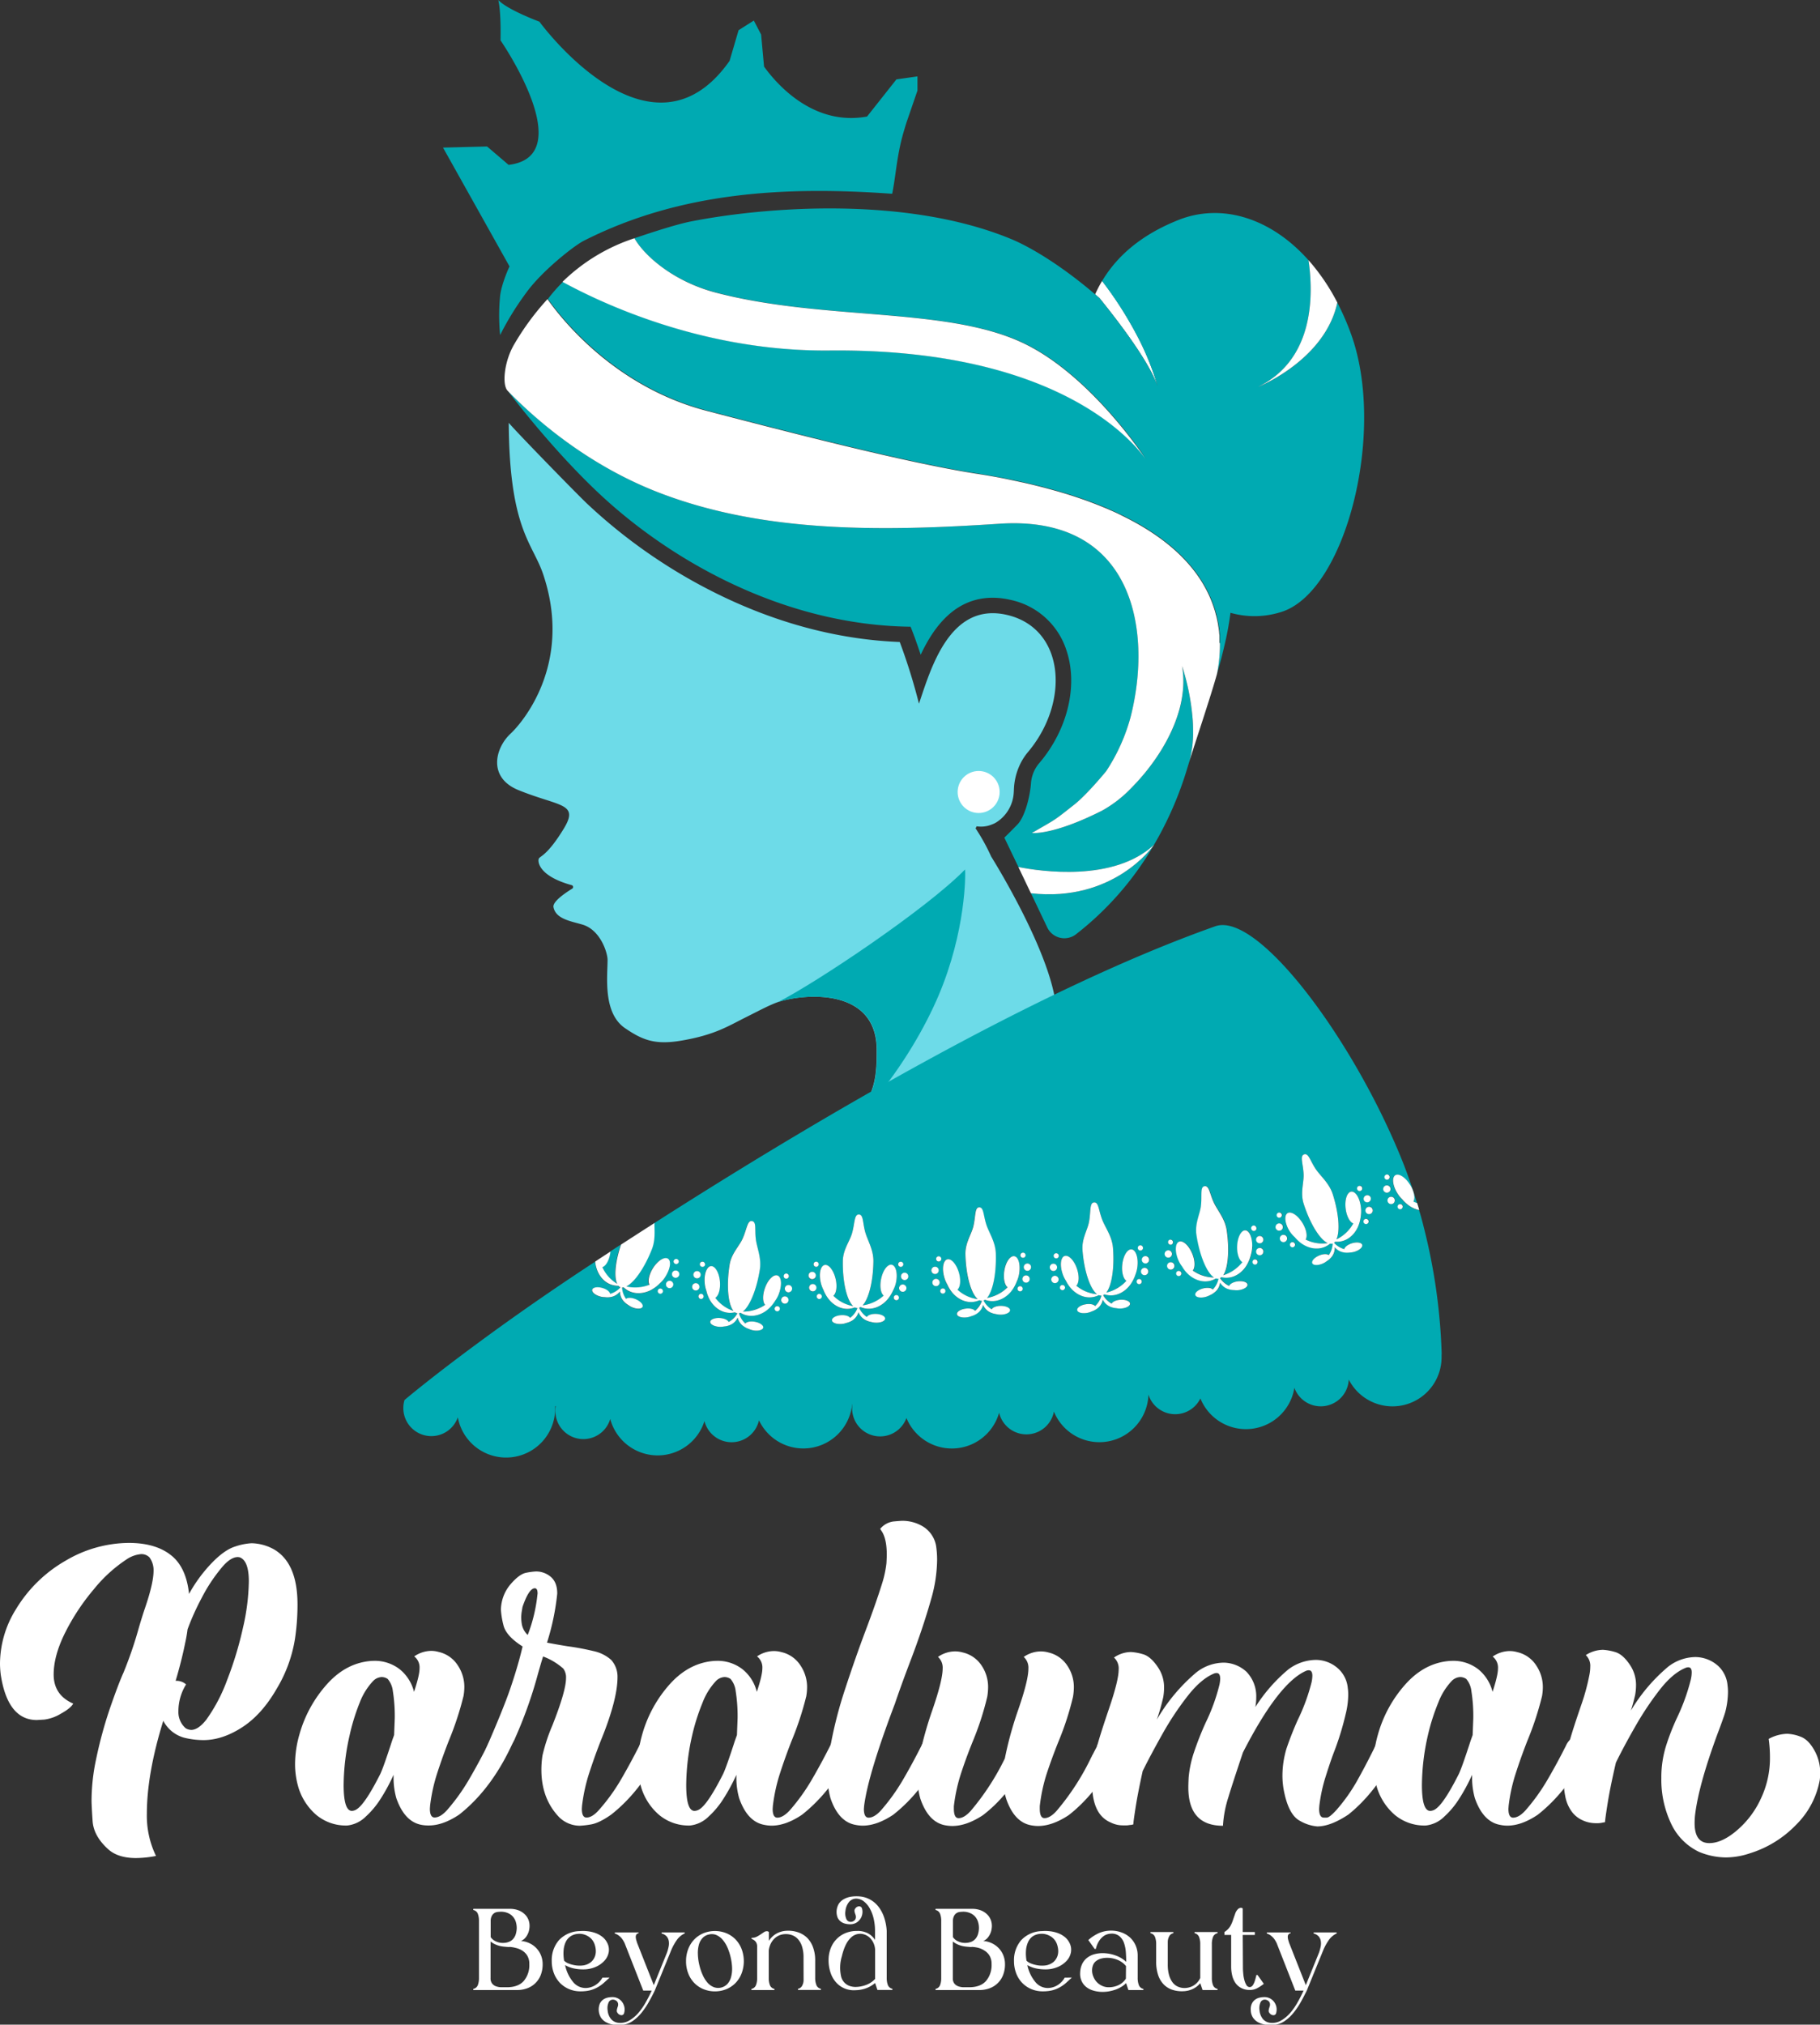 <?xml version="1.0" encoding="UTF-8"?>
<svg xmlns="http://www.w3.org/2000/svg" width="619.64" height="689.17" viewBox="0 0 619.64 689.17">
  <rect x="0" y="0" width="619.64" height="689.17" fill="#333333" stroke="none"/>
  <g id="Layer_2" data-name="Layer 2">
    <g id="Layer_1-2" data-name="Layer 1">
      <g>
        <g>
          <path d="M36.88,629.5q-5-4.49-5.35-9.62t-.36-7a68.34,68.34,0,0,1,1.59-14.25,144.24,144.24,0,0,1,4.81-17.54c1.85-5.32,3.33-9.22,4.44-11.67A135.46,135.46,0,0,0,47.29,554q.8-2.75,1.81-5.85,3.18-9.12,3.18-13.45a7.36,7.36,0,0,0-1.37-4.56A3.84,3.84,0,0,0,48.09,529,10.41,10.41,0,0,0,43,530.86a48.9,48.9,0,0,0-11.13,10.2,74,74,0,0,0-9.69,14.68q-3.91,7.82-3.91,14.24,0,7,6.66,9.91-.87,1.59-4.23,3.44a14.24,14.24,0,0,1-5.64,2l-2.5.15q-9.91,0-12.29-15.33A31.61,31.61,0,0,1,0,566.37a35.25,35.25,0,0,1,5.42-18.59,47,47,0,0,1,17-16.59,42.77,42.77,0,0,1,21.4-6q9.9,0,15.26,4.92,4.41,4.13,5.28,12.44A50,50,0,0,1,72,532.13q4.41-4.59,8.07-5.71a20.68,20.68,0,0,1,5.6-1.12,16.4,16.4,0,0,1,7.45,2q8.16,4.62,8.17,18.8a78.25,78.25,0,0,1-.87,11.79,47.36,47.36,0,0,1-6.22,16.95q-5.06,8.79-11.78,13.13t-13.16,4.34a27.86,27.86,0,0,1-6.51-.8,11.42,11.42,0,0,1-7.16-5.78Q50,603.76,50,617.42a31.37,31.37,0,0,0,3.11,14.32,36.48,36.48,0,0,1-6.8.72Q40.2,632.46,36.88,629.5Zm33.34-44.11a56.21,56.21,0,0,0,7.12-13.56,120.73,120.73,0,0,0,5.38-17.75,74.28,74.28,0,0,0,2-15.77q0-7.15-3.18-8.24L81,530c-1.74,0-3.64,1.27-5.71,3.83A56,56,0,0,0,68.62,544a84.05,84.05,0,0,0-4.77,10.63c-.19,1.55-.48,3.18-.87,4.92q-1.15,5.71-3.18,12.58h.36a4.83,4.83,0,0,1,3.19,1.23,17.31,17.31,0,0,0-2.61,9.18,7.26,7.26,0,0,0,2.46,5.72,3.74,3.74,0,0,0,2,.58C66.74,588.79,68.43,587.65,70.22,585.39Z" fill="#fff"></path>
          <path d="M143.61,621.18q-5.85-1-8.68-9.11a25.67,25.67,0,0,1-.94-6.94v-1a61.85,61.85,0,0,1-4.41,8.17,29.26,29.26,0,0,1-5,6,10.61,10.61,0,0,1-6.33,3.08,15.72,15.72,0,0,1-10.49-3.54,20.08,20.08,0,0,1-6.07-9.12,28,28,0,0,1-1.23-8.31,36.79,36.79,0,0,1,1.45-9.91,43,43,0,0,1,9.47-17.28q6.65-7.38,15.4-7.88h.29a13.78,13.78,0,0,1,9.11,2.93,14.32,14.32,0,0,1,4.78,7.62q1.88-5.64,1.88-7.95a4.75,4.75,0,0,0-1.81-4.12,10.34,10.34,0,0,1,5.78-1.88,9.42,9.42,0,0,1,2.53.36,10.46,10.46,0,0,1,6.51,4.56,13.17,13.17,0,0,1,2.24,7.3,17.9,17.9,0,0,1-.29,3.18,105.55,105.55,0,0,1-5,15.19q-2.1,5.34-3.91,10.92a57.6,57.6,0,0,0-2.46,11.2l-.07,1q0,3,1.59,3,2,0,4.27-2.53a67.21,67.21,0,0,0,7.44-10.37q3.33-5.69,6.3-11.61a6.21,6.21,0,0,1,2.71-3,6.92,6.92,0,0,1,2.56-.58,4.38,4.38,0,0,1,1.09.15,10.12,10.12,0,0,1,3,.87q-7.31,16.92-19,26.1-5.51,3.69-10.34,3.69A12.07,12.07,0,0,1,143.61,621.18Zm-22.13-5.35q2.89-1.87,8-12,1.08-2.25,4.05-11.43l.65-1.81.22-5.64a54,54,0,0,0-.65-9.32A7.69,7.69,0,0,0,132,571.5a3.74,3.74,0,0,0-2-.65,4.32,4.32,0,0,0-3,1.38,22.21,22.21,0,0,0-4.55,7.37A70.43,70.43,0,0,0,119,590.81a77.73,77.73,0,0,0-2,16.78q0,8.82,2.82,8.82A3.29,3.29,0,0,0,121.48,615.83Z" fill="#fff"></path>
          <path d="M190.4,618.58q-6.08-6.3-6.08-16.2a34,34,0,0,1,.36-4.77,60.48,60.48,0,0,1,3.4-10.34q4.63-11.71,4.63-16.06a5,5,0,0,0-.94-3.25,22,22,0,0,0-6.87-4.12c-.63,2-1.2,4-1.73,5.86a149.23,149.23,0,0,1-8,22.41q-1.36,2.82-3.32,3.33a13.74,13.74,0,0,1-3.4.5,18.87,18.87,0,0,1-3.19-.28q6.07-13.89,8.39-20.65t3.76-12.47l.51-2.1q-5.72-3.62-6.54-7.34a28.13,28.13,0,0,1-.84-5.17,13.73,13.73,0,0,1,3.11-8.46q3.12-3.69,5.5-4.12a22.22,22.22,0,0,1,3.32-.44,7.69,7.69,0,0,1,4.56,1.45c1.78,1.25,2.68,3.23,2.68,5.93v.22a82.16,82.16,0,0,1-3.48,16.63q3.4.65,7,1.23A85.86,85.86,0,0,1,202,562a13.16,13.16,0,0,1,6.07,3,8.52,8.52,0,0,1,2.17,5.85q0,7.74-5.71,21.7-2.1,5.34-3.91,10.92a58.34,58.34,0,0,0-2.46,11.2l-.07,1q0,3,1.59,3,1.95,0,4.2-2.53a65,65,0,0,0,7.52-10.37q3.31-5.69,6.29-11.61a6.26,6.26,0,0,1,2.71-3,7,7,0,0,1,2.57-.58,4.31,4.31,0,0,1,1.08.15,10.19,10.19,0,0,1,3,.87q-7.31,16.92-19,26.1-4.12,2.89-6.94,3.33a31.08,31.08,0,0,1-3.69.43A10.1,10.1,0,0,1,190.4,618.58Zm-7.38-76v-.22c0-1.16-.31-1.73-.94-1.73q-2,0-4.19,6.36l-.29,1.74a14.92,14.92,0,0,0-.15,1.8,15.16,15.16,0,0,0,.22,2.39,6.69,6.69,0,0,0,2,3.61A53.53,53.53,0,0,0,183,542.58Z" fill="#fff"></path>
          <path d="M260.32,621.18q-5.85-1-8.67-9.11a25.28,25.28,0,0,1-.94-6.94v-1a63.32,63.32,0,0,1-4.42,8.17,29.26,29.26,0,0,1-5,6,10.61,10.61,0,0,1-6.33,3.08,15.68,15.68,0,0,1-10.48-3.54,20,20,0,0,1-6.08-9.12,28,28,0,0,1-1.23-8.31,37.19,37.19,0,0,1,1.45-9.91,43.09,43.09,0,0,1,9.47-17.28q6.66-7.38,15.4-7.88h.29a13.78,13.78,0,0,1,9.11,2.93,14.26,14.26,0,0,1,4.78,7.62q1.88-5.64,1.88-7.95a4.75,4.75,0,0,0-1.81-4.12A10.34,10.34,0,0,1,263.5,562a9.55,9.55,0,0,1,2.54.36,10.47,10.47,0,0,1,6.5,4.56,13.17,13.17,0,0,1,2.24,7.3,18.84,18.84,0,0,1-.28,3.18,105.65,105.65,0,0,1-5,15.19q-2.1,5.34-3.91,10.92a58.34,58.34,0,0,0-2.46,11.2l-.07,1q0,3,1.59,3,1.95,0,4.27-2.53a67.26,67.26,0,0,0,7.45-10.37q3.31-5.69,6.29-11.61a6.26,6.26,0,0,1,2.71-3,6.93,6.93,0,0,1,2.57-.58,4.37,4.37,0,0,1,1.08.15,10.19,10.19,0,0,1,3,.87q-7.31,16.92-19,26.1-5.5,3.69-10.34,3.69A12.15,12.15,0,0,1,260.32,621.18Zm-22.12-5.35q2.88-1.87,8-12,1.08-2.25,4.05-11.43l.65-1.81.22-5.64a54,54,0,0,0-.65-9.32,7.69,7.69,0,0,0-1.74-4.13,3.74,3.74,0,0,0-2-.65,4.33,4.33,0,0,0-3,1.38,22.38,22.38,0,0,0-4.55,7.37,70.43,70.43,0,0,0-3.55,11.21,77.73,77.73,0,0,0-2,16.78q0,8.82,2.82,8.82A3.35,3.35,0,0,0,238.2,615.83Z" fill="#fff"></path>
          <path d="M291.34,621.18q-5.85-1-8.6-9.11a29.44,29.44,0,0,1-1-8,50.67,50.67,0,0,1,.79-8.53,143.5,143.5,0,0,1,5.21-20.64q3.54-10.82,7.23-20.58,3.26-8.67,5.21-14.89a36.42,36.42,0,0,0,1.62-7.34c.08-1.47.11-2.45.11-2.93,0-3.38-.53-6-1.59-7.74l-.65-1a7,7,0,0,1,4.52-2.53c1.61-.15,2.66-.22,3.15-.22a13.57,13.57,0,0,1,6.43,1.66,9.72,9.72,0,0,1,4.92,6.8,31.51,31.51,0,0,1,.36,4.85,49.78,49.78,0,0,1-2,13.23q-2.89,10.2-7.24,21.55-3,7.88-5.13,14.17-9.11,24-10.48,34.78l-.08,1q0,3,1.59,3,2,0,4.27-2.53a67.26,67.26,0,0,0,7.45-10.37q3.32-5.69,6.29-11.61a6.16,6.16,0,0,1,2.75-3,7,7,0,0,1,2.53-.58,3.81,3.81,0,0,1,1.08.15,11.68,11.68,0,0,1,3,.87q-7.3,16.92-19,26.1-5.56,3.69-10.41,3.69A12.15,12.15,0,0,1,291.34,621.18Z" fill="#fff"></path>
          <path d="M351.15,621.33q-5.86-1-8.61-9.12l-.43-1.51a47.33,47.33,0,0,1-7.45,7.16q-5.57,3.67-10.41,3.68a12.92,12.92,0,0,1-2.32-.21q-5.85-1-8.6-9.12a27.82,27.82,0,0,1-1-7.59,35,35,0,0,1,.8-7.23,126.55,126.55,0,0,1,4.34-15.4q3.46-10.05,3.47-14a4.94,4.94,0,0,0-1.59-4,10.34,10.34,0,0,1,5.78-1.88,9.78,9.78,0,0,1,2.61.36,10.48,10.48,0,0,1,6.47,4.49,13,13,0,0,1,2.2,7.23,20.59,20.59,0,0,1-.28,3.33,98.68,98.68,0,0,1-4.92,15.18q-2.18,5.35-4,10.88a57.69,57.69,0,0,0-2.46,11.25v.79c0,2.17.53,3.26,1.59,3.26,1.31,0,2.7-.85,4.2-2.53a84.72,84.72,0,0,0,11.57-17.79A124,124,0,0,1,346.66,582q3.48-10.05,3.47-14a4.94,4.94,0,0,0-1.59-4,10.34,10.34,0,0,1,5.79-1.88,9.7,9.7,0,0,1,2.6.36A10.45,10.45,0,0,1,363.4,567a13,13,0,0,1,2.21,7.23,20.64,20.64,0,0,1-.29,3.33,98.68,98.68,0,0,1-4.92,15.18q-2.16,5.35-4,10.88A57,57,0,0,0,354,614.82v.79c0,2.17.53,3.26,1.59,3.26,1.3,0,2.7-.85,4.19-2.53A84,84,0,0,0,371.61,598h.07a.49.49,0,0,1,.15-.36.32.32,0,0,1,.11-.29c.07,0,.1-.1.1-.14l.51-1,.8-1.51a.65.65,0,0,0,.1-.15.43.43,0,0,0,0-.22,6.51,6.51,0,0,1,2.79-3,6.57,6.57,0,0,1,2.49-.58,4.15,4.15,0,0,1,1.08.14,12.76,12.76,0,0,1,2.68.73l.36.14-.58,1.45-.43.79-.15.44a1.21,1.21,0,0,1-.36.65l-.14.43c-.1.19-.18.37-.25.54a2,2,0,0,1-.26.44.47.47,0,0,0-.14.29.25.25,0,0,1-.08.18l-.72,1.37q-6.94,12.58-15.91,19.53-5.56,3.67-10.41,3.68A12.89,12.89,0,0,1,351.15,621.33Z" fill="#fff"></path>
          <path d="M448.48,621.69a14,14,0,0,1-5.82-1.85q-3.66-1.85-5.32-9.22a27.78,27.78,0,0,1-.72-6.29,32.65,32.65,0,0,1,1.37-9.11q1.67-4.92,3.84-9.76a66.32,66.32,0,0,0,4.7-12.8,11.38,11.38,0,0,0,.28-2.24c0-1.25-.41-1.88-1.22-1.88a2.7,2.7,0,0,0-.8.14q-9.41,4-21.62,27.84-3.76,11.22-4.92,15.12a39.23,39.23,0,0,0-1.88,9.83q-11.79,0-11.79-13.09c0-.19,0-1.31.11-3.36a37.09,37.09,0,0,1,1.92-8.86q1.67-4.92,3.83-9.69a64.89,64.89,0,0,0,4.7-12.87,10.56,10.56,0,0,0,.29-2.17q0-1.95-1.23-1.95a2.69,2.69,0,0,0-.79.14q-4.49,1.82-9.11,7.74a101.66,101.66,0,0,0-8.61,13q-4,7.13-6.65,12.48-1.67,7.59-2.42,12.47c-.51,3.25-.76,5.15-.76,5.68a3.64,3.64,0,0,1-1.16.21,7.81,7.81,0,0,1-1.59.15c-.39,0-1,0-1.85-.07a9.34,9.34,0,0,1-3.14-.94q-6.3-2.68-6.29-13.24,0-1.95.21-4.26a59.86,59.86,0,0,1,1.63-9q1.05-3.84,4-12.51,3.19-9.4,3.19-13a5,5,0,0,0-1.59-4.12,10.31,10.31,0,0,1,5.78-1.88,18.33,18.33,0,0,1,4,.72q2.79.74,5.39,4.78a12.09,12.09,0,0,1,1.88,6.72,18.7,18.7,0,0,1-.29,3.18,68.88,68.88,0,0,1-2.17,7.6,61,61,0,0,1,13.45-16.06,15.28,15.28,0,0,1,9.33-3.32,11.64,11.64,0,0,1,7.74,3.11,12,12,0,0,1,3.32,8.75,19.1,19.1,0,0,1-.29,3.25,54.91,54.91,0,0,1,11.21-12.8,15.87,15.87,0,0,1,9.48-3.25,11.38,11.38,0,0,1,7.66,3.11,10.17,10.17,0,0,1,3.11,6.5,15.94,15.94,0,0,1,.15,2.17,28,28,0,0,1-.87,6.66,95.43,95.43,0,0,1-4.12,13.3c-1.06,2.85-2,5.75-2.93,8.72a54.23,54.23,0,0,0-1.92,9.22l-.07,1c0,2,.53,3,1.59,3h1c.63,0,1.71-.85,3.26-2.54a59.06,59.06,0,0,0,6.87-9.61c1.78-3.14,3.73-6.82,5.85-11.07q1.46-3.26,3-6.43a6.13,6.13,0,0,1,3-3.11,7,7,0,0,1,2.32-.44,12.88,12.88,0,0,1,1.59.15,10.16,10.16,0,0,1,2.46.79q-8.38,21.19-21,31.24Q453,621.69,448.48,621.69Z" fill="#fff"></path>
          <path d="M510.81,621.18q-5.85-1-8.68-9.11a25.67,25.67,0,0,1-.94-6.94v-1a61.85,61.85,0,0,1-4.41,8.17,29.26,29.26,0,0,1-5,6,10.61,10.61,0,0,1-6.33,3.08,15.72,15.72,0,0,1-10.49-3.54,20.08,20.08,0,0,1-6.07-9.12,28,28,0,0,1-1.23-8.31,36.79,36.79,0,0,1,1.45-9.91,43,43,0,0,1,9.47-17.28q6.65-7.38,15.4-7.88h.29a13.78,13.78,0,0,1,9.11,2.93,14.38,14.38,0,0,1,4.78,7.62Q510,570.27,510,568a4.74,4.74,0,0,0-1.8-4.12A10.34,10.34,0,0,1,514,562a9.42,9.42,0,0,1,2.53.36,10.46,10.46,0,0,1,6.51,4.56,13.17,13.17,0,0,1,2.24,7.3,17.9,17.9,0,0,1-.29,3.18,104.42,104.42,0,0,1-5,15.19c-1.39,3.56-2.7,7.2-3.9,10.92a56.88,56.88,0,0,0-2.46,11.2l-.07,1q0,3,1.59,3,2,0,4.27-2.53a67.21,67.21,0,0,0,7.44-10.37q3.33-5.69,6.29-11.61a6.27,6.27,0,0,1,2.72-3,6.92,6.92,0,0,1,2.56-.58,4.38,4.38,0,0,1,1.09.15,10.12,10.12,0,0,1,3,.87q-7.31,16.92-19,26.1-5.51,3.69-10.35,3.69A12,12,0,0,1,510.81,621.18Zm-22.13-5.35q2.9-1.87,8-12,1.08-2.25,4.05-11.43l.65-1.81.22-5.64a54,54,0,0,0-.65-9.32,7.69,7.69,0,0,0-1.74-4.13,3.74,3.74,0,0,0-2-.65,4.3,4.3,0,0,0-3,1.38,22.21,22.21,0,0,0-4.55,7.37,70.43,70.43,0,0,0-3.55,11.21,77.73,77.73,0,0,0-2,16.78q0,8.82,2.82,8.82A3.29,3.29,0,0,0,488.68,615.83Z" fill="#fff"></path>
          <path d="M587.75,632.25a24.17,24.17,0,0,1-9.26-1.88,19.93,19.93,0,0,1-9.4-9.33,34.83,34.83,0,0,1-3.47-15.77,36.13,36.13,0,0,1,1.59-10.95,78.38,78.38,0,0,1,3.84-9.8,68.4,68.4,0,0,0,4.62-12.87,11.35,11.35,0,0,0,.29-2.39c0-1.16-.38-1.73-1.15-1.73a2.45,2.45,0,0,0-.8.14q-4.41,1.74-8.86,7.41a105.29,105.29,0,0,0-8.38,12.55q-3.94,6.87-6.62,12.36c-1.3,5.6-2.24,10.22-2.82,13.89s-.87,5.78-.87,6.36l-1.16.22a7.84,7.84,0,0,1-1.59.14c-.43,0-1.06,0-1.88-.11a10.41,10.41,0,0,1-3.14-.94,9.18,9.18,0,0,1-3.51-2.82,12.81,12.81,0,0,1-2.31-5.53,22.93,22.93,0,0,1-.44-4.77c0-1.35.07-2.8.22-4.34a61.5,61.5,0,0,1,1.66-9.18q1.1-4,4-12.44a72.58,72.58,0,0,0,2.89-10.7,14.15,14.15,0,0,0,.22-2.39,5,5,0,0,0-1.52-4,11,11,0,0,1,5.86-1.8,17.89,17.89,0,0,1,4,.72c1.84.48,3.62,2,5.36,4.7a12.1,12.1,0,0,1,1.88,6.73,18.89,18.89,0,0,1-.29,3.18c-.39,1.73-.87,3.52-1.45,5.35a58.75,58.75,0,0,1,12.65-14.9,15.44,15.44,0,0,1,9.33-3.32,11.76,11.76,0,0,1,7.81,3.1,10.19,10.19,0,0,1,3.11,6.51,16.42,16.42,0,0,1,.15,2.24,28,28,0,0,1-.87,6.66c-.19.77-.8,2.53-1.81,5.28q-7.23,19.08-8.53,30a26.59,26.59,0,0,0-.15,2.74c0,4.53,1.67,6.8,5,6.8q4.56,0,9.91-4.77a31.41,31.41,0,0,0,7.74-10.56,32.14,32.14,0,0,0,3-14,45.33,45.33,0,0,0-.43-6.14,13.91,13.91,0,0,1,6.29-1.74,14.11,14.11,0,0,1,4.59,1q2.85,1.05,5,5.24a15.45,15.45,0,0,1,1.66,7.09,19.79,19.79,0,0,1-.15,2.39,28.57,28.57,0,0,1-8.09,15.29,37,37,0,0,1-15.62,9.65A26.09,26.09,0,0,1,587.75,632.25Z" fill="#fff"></path>
        </g>
        <path d="M406.21,250a38.07,38.07,0,0,1-.91,7.72c-.12.53-.26,1.06-.41,1.58-.08.27-.16.54-.25.81l-.39,1.28a119,119,0,0,1-11.33,26.13c-.11.2-.23.4-.35.59a105.43,105.43,0,0,1-26.29,29.95,6.45,6.45,0,0,1-9.72-2.35L351,304.05c28.14,3.17,41.55-15.94,41.93-16.49-13.73,12.75-38.63,9.06-46.19,7.56l-4.8-10s.88-.8,4.46-4.46c2.3-2.35,4.15-8.65,4.59-13.8a11.91,11.91,0,0,1,3-7.29c9.53-11.29,13.1-26.27,9.1-38.19a25.53,25.53,0,0,0-19.29-17.24,26.51,26.51,0,0,0-5.84-.67c-12.64,0-19.93,9.66-24.5,19.4-.65-2-1.34-3.92-2-5.79-.48-1.29-.95-2.53-1.44-3.75-43.6-.54-82.24-22.87-106.38-45.66-14-13.21-26.35-28.84-30.78-34.64,9.25,9.52,27,25.15,51.25,34.56,35.75,13.87,75.9,13.33,116.24,10.68,45.31-3,52.24,35.9,44.56,65.89a63.57,63.57,0,0,1-8.27,18.31h0c-.19.25-6.57,8-10.83,11.37-7.39,5.83-6,4.79-14.49,9.7,0,0,7.08.89,23.87-7.59h0c.15-.1.33-.19.54-.3a42,42,0,0,0,9.66-7.65h0a71.89,71.89,0,0,0,10.06-12.77c5.19-8.46,8.72-18.54,7-28.49a80.19,80.19,0,0,1,3.61,18.15h0C406.19,246.55,406.25,248.29,406.21,250Z" fill="#00aab2"></path>
        <path d="M394.16,131.56c-2.7-7.77-11.53-19.83-19.83-30.1l-1.48-1.27c.06-.12.1-.24.16-.35a44.9,44.9,0,0,1,2.22-4.23,128.3,128.3,0,0,1,11.59,18A93.12,93.12,0,0,1,394.16,131.56Z" fill="#fff"></path>
        <path d="M436.93,208.07a29.91,29.91,0,0,1-18,.52,106.35,106.35,0,0,1-2.05,11.12h0c-.74,3.22-1.62,6.51-2.58,9.82.23-1.09.42-2.2.57-3.3a47.65,47.65,0,0,0,.46-7.14c0-.19,0-.39,0-.58s0-.33,0-.5,0-.3,0-.45a1.48,1.48,0,0,0,0-.21c0-.19,0-.39,0-.58s0-.38,0-.58c0-.38-.07-.77-.11-1.15l-.06-.53c0-.4-.1-.8-.17-1.2,0-.19-.06-.39-.09-.58-.06-.38-.12-.76-.2-1.14l-.12-.57-.12-.58c-.09-.38-.18-.75-.28-1.14,0-.18-.09-.37-.14-.55l-.33-1.15-.18-.56-.15-.46h0c-3.87-11.6-13.43-22.44-31-31.06-1.37-.67-2.78-1.32-4.25-2l-.61-.27q-2.78-1.2-5.79-2.32l-1-.38c-2.69-1-5.51-1.92-8.49-2.82l-1.22-.36q-.94-.28-1.89-.54l-1.59-.44-1.81-.49-1.46-.37-1.18-.3c-2.2-.55-4.46-1.06-6.8-1.56l-1.23-.26q-6-1.26-12.66-2.31c-24.37-3.85-64.67-14.34-91.56-21.34-31.17-8.13-49.29-31-54.29-38a54.25,54.25,0,0,1,5.13-5.84c13.88,7.59,48.5,23.78,90.89,23.37,76.56-.73,102.84,30.22,107.7,37-4-5.91-21.34-30.17-42.4-39.83-26.3-12.06-67.2-7.27-103.9-16.85C229.14,95.8,219.32,86.93,216,81.1c4.71-1.6,14-4.69,19.19-5.71,24.67-4.87,72.94-8.89,108.93,5.92,7.28,3,17.89,9.61,28.72,18.88l1.48,1.27c8.3,10.27,17.13,22.33,19.83,30.1a93.12,93.12,0,0,0-7.34-17.9,128.3,128.3,0,0,0-11.59-18c5.1-8.56,13.39-15.77,26-20.78,14.66-5.83,31.4-.77,44.27,13.69,1.71,11.7,2.06,33.81-17.18,43.15.76-.3,22.89-9.38,27-28.7a87.07,87.07,0,0,1,4.7,10.78C471.87,146.65,458.48,200.3,436.93,208.07Z" fill="#00aab2"></path>
        <path d="M332.94,280.62a13.06,13.06,0,0,0-.71,1.34Zm0,0a13.06,13.06,0,0,0-.71,1.34Zm0,0a13.06,13.06,0,0,0-.71,1.34Zm0,0a13.06,13.06,0,0,0-.71,1.34Zm0,0a13.06,13.06,0,0,0-.71,1.34Z" fill="#cc9e73"></path>
        <path d="M342.66,209.27c-19.43-4.37-25.82,18.62-29.79,30.26a197.29,197.29,0,0,0-6.54-21c-19.49-.76-39.1-5.65-58.37-14.58a182.72,182.72,0,0,1-48-32.43c-3.6-3.4-23.84-24.16-26.76-27.6.25,36.38,8.12,40.83,11.73,51.56,10.28,30.59-7.31,50.73-11.1,54.25-5.22,4.83-7.87,14.91,2.67,19.21,14,5.7,20.84,4.3,15.4,13.2s-7.93,9.25-8.42,10.06-.38,5.91,11.1,9.08a.66.66,0,0,1,.25,1.2c-2.77,1.71-6.75,4.51-6.39,6.31.78,4,5.74,4.73,9.82,5.92,6.2,1.8,8.59,9.65,8.59,12,0,5.56-1.65,18,5.87,23.21,6,4.11,10.24,5.8,19.11,4.32,11.59-1.94,16.11-5,22.3-8.07h0c4-2,7.23-3.74,10.09-4.84.16-.07.33-.13.51-.19h0c8.06-2.79,33.56-5.5,33.75,16.06.13,14.5-1.89,20.89-22.24,35.14-.31.21,68.36,6.42,82.53-41.4,6.28-15.51-21.32-59.39-21.32-59.39a67.08,67.08,0,0,0-5.3-9.58l.35-.71a9.69,9.69,0,0,0,5.28-.65,7.8,7.8,0,0,0,1.49-.73,12.8,12.8,0,0,0,5.83-9.58c.06-.59.08-1.14.1-1.62a21.7,21.7,0,0,1,1.61-7.42,19.68,19.68,0,0,1,3.07-5.14C364.46,238.94,362.53,213.74,342.66,209.27Z" fill="#6ddbe8"></path>
        <path d="M276.32,392.33c20.35-14.25,22.37-20.64,22.24-35.14-.19-21.56-25.69-18.85-33.75-16.06,12.82-6.42,50.81-31.84,63.74-45.16.22,1.41.34,20.87-9,42.89C310,361.34,290.73,386.42,276.32,392.33Z" fill="#00aab2"></path>
        <circle cx="333.19" cy="269.59" r="7.15" fill="#fff"></circle>
        <path d="M392.91,287.56c-.38.55-13.79,19.66-41.93,16.49l-4.26-8.93C354.28,296.62,379.18,300.31,392.91,287.56Z" fill="#fff"></path>
        <path d="M415.33,219.1a47.65,47.65,0,0,1-.46,7.14c-.15,1.1-.34,2.21-.57,3.3-1,3.53-2.11,7.08-3.25,10.62-1.89,6-3.87,11.86-5.64,17.5-.18.56-.35,1.11-.52,1.67.15-.52.29-1.05.41-1.58a38.07,38.07,0,0,0,.91-7.72c0-1.74,0-3.48-.15-5.18h0a80.19,80.19,0,0,0-3.61-18.15c1.71,9.95-1.82,20-7,28.49A71.89,71.89,0,0,1,385.38,268h0a42,42,0,0,1-9.66,7.65c-.21.11-.39.2-.54.3h0c-16.79,8.48-23.87,7.59-23.87,7.59,8.49-4.91,7.1-3.87,14.49-9.7,4.26-3.37,10.64-11.12,10.83-11.37h0a63.57,63.57,0,0,0,8.27-18.31c7.68-30,.75-68.87-44.56-65.89-40.34,2.65-80.49,3.19-116.24-10.68-24.25-9.41-42-25-51.25-34.56,0,0,0,0,0,0-2-2-1.2-10.06,2.23-15.85a89.25,89.25,0,0,1,11.31-15.35c5,7.09,23.12,29.92,54.29,38.05,26.89,7,67.19,17.49,91.56,21.34q6.64,1,12.66,2.31l1.23.26c2.34.5,4.6,1,6.8,1.56l1.18.3,1.46.37,1.81.49,1.59.44q.94.26,1.89.54l1.22.36c3,.9,5.8,1.84,8.49,2.82l1,.38q3,1.13,5.79,2.32l.61.27c1.47.64,2.88,1.29,4.25,2,17.6,8.62,27.16,19.46,31,31.06h0l.15.46.18.56.33,1.15c0,.19.09.37.14.55.1.39.19.76.28,1.14l.12.58.12.57c.07.38.14.76.2,1.14,0,.2.07.39.09.58.07.4.12.8.17,1.2l.06.53c0,.38.08.77.11,1.15,0,.19,0,.39,0,.58s0,.39,0,.58a1.48,1.48,0,0,1,0,.21c0,.15,0,.3,0,.45s0,.33,0,.5S415.33,218.91,415.33,219.1Z" fill="#fff"></path>
        <path d="M390.1,156.31c-4.86-6.8-31.14-37.75-107.7-37-42.39.41-77-15.78-90.89-23.37A62.88,62.88,0,0,1,216,81.1c3.31,5.83,13.13,14.7,27.79,18.53,36.7,9.58,77.6,4.79,103.9,16.85C368.76,126.14,386.09,150.4,390.1,156.31Z" fill="#fff"></path>
        <path d="M455.31,103c-4.13,19.32-26.26,28.4-27,28.7,19.24-9.34,18.89-31.45,17.18-43.15A70.46,70.46,0,0,1,455.31,103Z" fill="#fff"></path>
        <path d="M312.36,26v4.83l-3.78,11h0c-.68,2.2-1.35,4.44-1.83,6.48-1.58,6.75-1.9,12.34-3,17.65-35.66-2.55-71.68-.91-105,16-3.42,1.75-14.39,10.4-19.66,17.78a97.57,97.57,0,0,0-8.82,14.31,68.7,68.7,0,0,1,0-13.35c.46-4,3-9.69,3.21-10L150.83,50.24l15-.38,7.33,6.26c24.47-2.91-2.75-42.38-2.75-42.38s.27-9.3-.76-13.74c3.11,3.35,14,7.38,14,7.38s37.69,51.76,64.74,13.35l0,0,3.07-10.45L256.65,7l2.48,4.76,1,10.91c4.23,5.87,16.73,20.36,35.07,17l10-12.65Z" fill="#00aab2"></path>
        <path d="M225.7,439.61a.89.89,0,1,1-.76-1A.9.9,0,0,1,225.7,439.61Z" fill="#00aab2"></path>
        <path d="M211.34,423.66l-3.6,2.34,0,.29c-.35,2.59-1.5,4.64-2.72,5h0a12.54,12.54,0,0,0,5.06,5.68C208.88,434.73,209.35,429.52,211.34,423.66ZM490.84,461a198.62,198.62,0,0,0-6.1-43.27c-.18-.75-.38-1.52-.59-2.28-.3-1.16-.62-2.32-1-3.49a9.61,9.61,0,0,1-3.33-1.43,12.08,12.08,0,0,1-2.47-2.27h0a10.13,10.13,0,0,1-1.7-2.13c-1.58-2.59-1.86-5.3-.64-6.05s3.51.75,5.09,3.35c1.36,2.23,1.76,4.54,1.06,5.62.45.2.88.38,1.3.53-1.51-5-3.3-10.19-5.4-15.35-16.82-41.28-49-84-63.3-78.94-60,21.26-134.22,64.72-191.09,101.1,0,2.64.37,5.78-.86,8.9-2.53,6.43-6,11.37-8.71,12.68a13.24,13.24,0,0,0,7.88-.59c-.64-1.1-.21-3.38,1.15-5.57,1.61-2.58,3.91-4.05,5.13-3.29s.9,3.47-.71,6.05a10.16,10.16,0,0,1-1.91,2.3h0a12.7,12.7,0,0,1-3.2,2.38c-2.77,1.38-6.47,1.57-9.16-1a1.64,1.64,0,0,1-.53.05,7.45,7.45,0,0,0,1.35,3.88c.55-.49,1.9-.47,3.29.11,1.61.68,2.66,1.84,2.35,2.6s-1.89.84-3.5.17a6.07,6.07,0,0,1-1.36-.78l0,0a6.45,6.45,0,0,1-1.48-1.19,4.94,4.94,0,0,1-1.38-3.43,5,5,0,0,1-3.31,1.93,6.92,6.92,0,0,1-1.93,0,5.59,5.59,0,0,1-1.56-.24c-1.68-.48-2.86-1.51-2.63-2.31s1.78-1.05,3.46-.57c1.44.41,2.51,1.24,2.64,2a7.34,7.34,0,0,0,3.51-2.23h0a1.87,1.87,0,0,1-.71-.51c-4,0-6.52-2.9-7.45-6a10.74,10.74,0,0,1-.44-2.26l-1.44.95h0l-.59.39c-15.46,10.17-28.48,19.41-38.58,26.88-15.6,11.52-24.25,18.83-24.27,18.87a9.54,9.54,0,0,0,18.15,5.87A16.71,16.71,0,0,0,189,478.66h.23A9.53,9.53,0,0,0,207.76,483a16.71,16.71,0,0,0,32.08.72,9.54,9.54,0,0,0,18.56-.27,16.7,16.7,0,0,0,31.72-5.38h.08a11.22,11.22,0,0,0-.09,1.31,9.54,9.54,0,0,0,18.5,3.29,16.71,16.71,0,0,0,31.55-1.8,9.54,9.54,0,0,0,18.66-.38,16.71,16.71,0,0,0,32.18-5.8A9.54,9.54,0,0,0,408.69,476a16.71,16.71,0,0,0,32-3.62,9.54,9.54,0,0,0,18.51-2.8,16.71,16.71,0,0,0,31.6-7.58c0-.36,0-.71,0-1.06ZM225.7,439.61a.89.89,0,1,1-.76-1A.9.9,0,0,1,225.7,439.61Zm41.92-6.11a.89.89,0,0,1,1,.81.88.88,0,0,1-.81.95.88.88,0,0,1-.15-1.76Zm-28.51-4.09a.89.89,0,0,1,.15,1.77.9.9,0,0,1-1-.81A.89.89,0,0,1,239.11,429.41Zm-1.9,3.24a1.25,1.25,0,1,1-1.15,1.35A1.25,1.25,0,0,1,237.21,432.65Zm-7.87-3.39a.89.89,0,0,1,1.76.24.9.9,0,0,1-1,.76A.89.89,0,0,1,229.34,429.26Zm-.12,8.13a1.23,1.23,0,0,1-1.4,1.07,1.25,1.25,0,1,1,.33-2.48A1.24,1.24,0,0,1,229.22,437.39Zm2-3.52a1.25,1.25,0,0,1-1.41,1.07,1.23,1.23,0,0,1-1.07-1.4,1.25,1.25,0,1,1,2.48.33Zm4.37,4.25a1.25,1.25,0,1,1,2.5-.2,1.25,1.25,0,1,1-2.5.2Zm3.12,4.05a.88.88,0,0,1-.15-1.76.89.89,0,0,1,1,.81A.88.88,0,0,1,238.75,442.17Zm25.94,4.13a.88.88,0,1,1,.81-1A.89.89,0,0,1,264.69,446.3Zm.57-6.12a9.86,9.86,0,0,1-1.35,2.61.15.15,0,0,1-.05.07,12.24,12.24,0,0,1-2.59,3c-2.41,1.95-6,2.94-9.15,1a1.82,1.82,0,0,1-.52.16,7.53,7.53,0,0,0,2.16,3.5c.43-.6,1.76-.87,3.24-.6,1.72.3,3,1.22,2.85,2s-1.66,1.23-3.38.92a6.29,6.29,0,0,1-1.5-.47,6.64,6.64,0,0,1-1.73-.86,5,5,0,0,1-2.1-3,4.94,4.94,0,0,1-2.81,2.6,6.79,6.79,0,0,1-1.9.42,6.38,6.38,0,0,1-1.55.1c-1.75-.11-3.12-.86-3.07-1.69s1.51-1.41,3.25-1.3c1.5.09,2.73.66,3,1.35a7.38,7.38,0,0,0,3-2.95h0a1.8,1.8,0,0,1-.82-.35c-3.86.88-7-1.42-8.57-4.21a12.41,12.41,0,0,1-1.2-3.17h0a10.19,10.19,0,0,1-.55-2.63c-.26-3,.7-5.58,2.13-5.7s2.81,2.24,3.06,5.27c.21,2.6-.46,4.86-1.57,5.51a12.54,12.54,0,0,0,6.19,4.46c-1.85-2.23-2.47-8.54-1.33-15.7.6-3.82,3.25-6.27,4.42-8.88,1.49-3.32,1.62-6.29,3.21-6s.88,2.74,1.3,6.18c.36,2.89,2,6.39,1.36,10.36-1.09,6.83-3.42,12.41-5.76,14.27a13.35,13.35,0,0,0,7.56-2.29c-.86-.94-.93-3.26-.07-5.68,1-2.87,2.93-4.8,4.29-4.32S266.28,437.31,265.26,440.18Zm2.05,3.59a1.25,1.25,0,1,1,1.15-1.35A1.26,1.26,0,0,1,267.31,443.77Zm1.23-3.88a1.25,1.25,0,1,1,1.14-1.35A1.25,1.25,0,0,1,268.54,439.89Zm37.93-10.4a.88.88,0,0,1,.4,1.72.88.88,0,1,1-.4-1.72Zm-28.8,0a.89.89,0,1,1-.66,1.06A.88.88,0,0,1,277.67,429.47Zm-1.43,3.47a1.25,1.25,0,0,1,1.5.95,1.25,1.25,0,1,1-2.43.55A1.25,1.25,0,0,1,276.24,432.94Zm.73,6.59a1.25,1.25,0,1,1,.93-1.5A1.25,1.25,0,0,1,277,439.53Zm2.15,2.63a.9.9,0,0,1-1.06-.67.88.88,0,1,1,1.06.67Zm25-2.94a12.32,12.32,0,0,1-2.18,3.4c-2.1,2.27-5.5,3.76-8.92,2.3a2.1,2.1,0,0,1-.48.23,7.43,7.43,0,0,0,2.63,3.15c.34-.65,1.62-1.1,3.12-1.05,1.75.06,3.14.78,3.11,1.61s-1.47,1.45-3.22,1.38a5.91,5.91,0,0,1-1.53-.24h0a6.87,6.87,0,0,1-1.83-.6,5,5,0,0,1-2.5-2.72,5,5,0,0,1-2.42,3,7.08,7.08,0,0,1-1.78.67h0a5.52,5.52,0,0,1-1.55.33c-1.75.14-3.22-.41-3.28-1.24s1.29-1.61,3-1.75c1.5-.12,2.79.27,3.17.91a7.39,7.39,0,0,0,2.5-3.32h0a2,2,0,0,1-.86-.24c-3.69,1.42-7.11-.41-9.07-3a12.08,12.08,0,0,1-1.64-2.95h0a10.82,10.82,0,0,1-.92-2.54c-.68-3-.1-5.62,1.31-5.95s3.08,1.82,3.77,4.78c.58,2.55.22,4.89-.78,5.69a12.54,12.54,0,0,0,6.75,3.53c-2.14-1.94-3.64-8.09-3.53-15.35.06-3.87,2.33-6.66,3.12-9.41,1-3.5.72-6.45,2.32-6.43s1.27,2.59,2.17,5.93c.76,2.82,2.87,6.05,2.8,10.07-.1,6.91-1.62,12.77-3.68,14.94a13.29,13.29,0,0,0,7.17-3.33c-1-.81-1.39-3.1-.88-5.62.6-3,2.23-5.17,3.64-4.88s2.06,2.93,1.46,5.9a10.38,10.38,0,0,1-1,2.79Zm1.27,3.35a.89.89,0,1,1,.66-1.06A.88.88,0,0,1,305.38,442.57Zm2.24-2.88a1.25,1.25,0,1,1,.95-1.5A1.25,1.25,0,0,1,307.62,439.69Zm.67-4a1.26,1.26,0,1,1,.93-1.5A1.25,1.25,0,0,1,308.29,435.69Zm39.77-9.27a.88.88,0,1,1,.47,1.7.88.88,0,1,1-.47-1.7Zm-28.78,1.26a.89.89,0,1,1,.47,1.71.89.89,0,0,1-.47-1.71ZM318,431.21a1.25,1.25,0,0,1,.66,2.42,1.25,1.25,0,0,1-.66-2.42Zm1,6.55a1.25,1.25,0,1,1,.88-1.54A1.26,1.26,0,0,1,319,437.76Zm2.28,2.53a.89.89,0,1,1-.48-1.71.89.89,0,0,1,.48,1.71Zm22.8-.55c-2,2.36-5.32,4-8.8,2.69a2.4,2.4,0,0,1-.47.25,7.33,7.33,0,0,0,2.76,3c.31-.66,1.57-1.17,3.07-1.18,1.75,0,3.17.64,3.18,1.47s-1.4,1.51-3.15,1.53a6.33,6.33,0,0,1-1.58-.19h0a6.9,6.9,0,0,1-1.83-.51,5,5,0,0,1-2.62-2.62,5,5,0,0,1-2.28,3.09,6.9,6.9,0,0,1-1.77.76h0a6,6,0,0,1-1.52.39c-1.74.22-3.23-.27-3.33-1.09s1.22-1.67,2.95-1.88c1.49-.2,2.81.14,3.21.76a7.57,7.57,0,0,0,2.35-3.43h0a1.9,1.9,0,0,1-.87-.19c-3.63,1.57-7.13-.11-9.2-2.56a11.83,11.83,0,0,1-1.72-2.8,0,0,0,0,1,0,0,10.54,10.54,0,0,1-1.07-2.56c-.81-2.93-.34-5.61,1.05-6s3.16,1.68,4,4.61c.7,2.52.45,4.86-.52,5.7a12.47,12.47,0,0,0,6.9,3.23c-2.23-1.85-4-7.93-4.2-15.17-.12-3.87,2-6.76,2.69-9.54.86-3.54.43-6.48,2-6.53s1.38,2.53,2.43,5.84c.89,2.77,3.13,5.91,3.24,9.92.21,6.92-1.06,12.84-3,15.09a13.2,13.2,0,0,0,7-3.64c-1-.77-1.51-3-1.12-5.58.47-3,2-5.25,3.42-5s2.2,2.83,1.73,5.83a10.08,10.08,0,0,1-.86,2.87A12.48,12.48,0,0,1,344.1,439.74Zm3.44-.2a.89.89,0,1,1,.62-1.09A.88.88,0,0,1,347.54,439.54Zm2.12-3a1.26,1.26,0,0,1-1.54-.88,1.25,1.25,0,1,1,1.54.88Zm.48-4A1.25,1.25,0,1,1,351,431,1.26,1.26,0,0,1,350.14,432.53ZM388,423.94a.89.89,0,0,1,1.12.57.87.87,0,0,1-.56,1.11.89.89,0,0,1-.56-1.68Zm-30.56,7.86a1.25,1.25,0,0,1,2.38-.79,1.26,1.26,0,0,1-.8,1.58A1.25,1.25,0,0,1,357.43,431.8Zm2.13,4.91a1.25,1.25,0,1,1-.79-2.38,1.25,1.25,0,0,1,.79,2.38Zm.31-8.4a.88.88,0,0,1-1.11-.57.87.87,0,0,1,.56-1.11.88.88,0,1,1,.55,1.68ZM362,439.12a.88.88,0,1,1-.55-1.68.88.88,0,0,1,1.11.56A.89.89,0,0,1,362,439.12Zm22.75-1.67c-1.88,2.45-5.12,4.25-8.66,3.12a2,2,0,0,1-.46.27,7.39,7.39,0,0,0,2.91,2.89c.29-.68,1.52-1.24,3-1.33,1.75-.1,3.2.48,3.25,1.31s-1.33,1.57-3.07,1.68a6.09,6.09,0,0,1-1.57-.11h0a6.66,6.66,0,0,1-1.88-.42,5,5,0,0,1-2.75-2.48,4.92,4.92,0,0,1-2.13,3.19,6.61,6.61,0,0,1-1.69.83h0a5.78,5.78,0,0,1-1.52.47c-1.72.31-3.24-.11-3.38-.92s1.13-1.72,2.85-2c1.48-.26,2.81,0,3.24.61A7.45,7.45,0,0,0,375,441h0a1.93,1.93,0,0,1-.88-.15h0c-3.55,1.75-7.13.25-9.32-2.11a11.6,11.6,0,0,1-1.88-2.75,10.38,10.38,0,0,1-1.18-2.48c-.95-2.88-.62-5.59.75-6s3.24,1.52,4.2,4.41c.82,2.48.68,4.82-.24,5.72a12.53,12.53,0,0,0,7.05,2.89c-2.32-1.75-4.38-7.73-4.95-14.95-.31-3.86,1.69-6.85,2.22-9.66.67-3.58.11-6.49,1.71-6.62s1.5,2.46,2.72,5.7c1,2.73,3.41,5.76,3.73,9.76.54,6.89-.43,12.87-2.27,15.22a13.16,13.16,0,0,0,6.82-4c-1.05-.71-1.66-2.95-1.39-5.51.31-3,1.73-5.35,3.16-5.2s2.33,2.72,2,5.74a10.8,10.8,0,0,1-.67,2.82A13,13,0,0,1,384.7,437.45Zm3.43-.37a.9.9,0,0,1-1.12-.57.88.88,0,0,1,.57-1.11.87.87,0,0,1,1.11.56A.88.88,0,0,1,388.13,437.08Zm2-3.08a1.25,1.25,0,1,1-.79-2.38,1.25,1.25,0,0,1,.79,2.38Zm.28-4.05a1.25,1.25,0,0,1-.78-2.38,1.24,1.24,0,0,1,1.57.79A1.25,1.25,0,0,1,390.38,430Zm7.77-7.93a.89.89,0,0,1,1.15.49.88.88,0,1,1-1.15-.49Zm-1.52,5.3a1.25,1.25,0,1,1,1.64.68A1.26,1.26,0,0,1,396.63,427.32Zm2.47,4.74a1.25,1.25,0,0,1-1-2.31,1.25,1.25,0,1,1,1,2.31Zm72.67-32.14a.89.89,0,1,1-.29,1.21A.88.88,0,0,1,471.77,399.92Zm-6.94,7a1.25,1.25,0,0,1,1.3,2.13,1.25,1.25,0,0,1-1.72-.42A1.23,1.23,0,0,1,464.83,407Zm-29.71,5.92a.88.88,0,1,1,.92,1.51.88.88,0,1,1-.92-1.51Zm-6.71,7.94a1.25,1.25,0,1,1-.68,1.63A1.26,1.26,0,0,1,428.41,420.81Zm-1.85-3.51a.89.89,0,0,1,1.16.49.88.88,0,0,1-.48,1.15.89.89,0,0,1-1.16-.48A.9.9,0,0,1,426.56,417.3Zm-24.9,17a.89.89,0,1,1,.48-1.16A.88.88,0,0,1,401.66,434.3Zm24.67-9.92a10.51,10.51,0,0,1-.49,2.89h0a12.61,12.61,0,0,1-1.6,3.73c-1.7,2.58-4.8,4.6-8.42,3.73a1.85,1.85,0,0,1-.44.31,7.41,7.41,0,0,0,3.11,2.67c.24-.7,1.42-1.35,2.91-1.55,1.74-.22,3.22.26,3.33,1.08s-1.21,1.67-2.94,1.9a5.74,5.74,0,0,1-1.55,0s0,0,0,0a7.05,7.05,0,0,1-1.92-.29,5,5,0,0,1-2.92-2.27,4.89,4.89,0,0,1-1.89,3.33,6.82,6.82,0,0,1-1.67,1h0a6.73,6.73,0,0,1-1.46.56c-1.69.43-3.23.12-3.43-.68s1-1.8,2.7-2.23c1.46-.36,2.8-.19,3.27.38a7.31,7.31,0,0,0,1.93-3.69h0a1.86,1.86,0,0,1-.87-.08c-3.42,2-7.09.75-9.45-1.44a11.27,11.27,0,0,1-2.05-2.59,10.08,10.08,0,0,1-1.38-2.41c-1.15-2.81-1-5.53.32-6.08s3.34,1.29,4.5,4.1c1,2.41,1,4.76.17,5.72a12.51,12.51,0,0,0,7.24,2.38c-2.43-1.57-4.92-7.39-6-14.56-.57-3.82,1.21-7,1.54-9.8.41-3.61-.36-6.48,1.23-6.72s1.68,2.35,3.12,5.5c1.21,2.65,3.81,5.49,4.42,9.46,1,6.83.48,12.87-1.18,15.35a13.34,13.34,0,0,0,6.52-4.46c-1.11-.64-1.88-2.83-1.79-5.4.1-3,1.35-5.47,2.78-5.42S426.44,421.34,426.33,424.38Zm1.31,6a.89.89,0,0,1-1.16-.48.88.88,0,0,1,.48-1.15.88.88,0,1,1,.68,1.63Zm1.73-3.2a1.25,1.25,0,1,1,.69-1.64A1.27,1.27,0,0,1,429.37,427.19Zm5.07-8.86a1.26,1.26,0,0,1,2.15-1.3,1.25,1.25,0,0,1-.42,1.72A1.27,1.27,0,0,1,434.44,418.33Zm3.19,4.3a1.25,1.25,0,1,1,.42-1.72A1.25,1.25,0,0,1,437.63,422.63Zm2.88,1.81a.88.88,0,1,1,.29-1.21A.89.89,0,0,1,440.51,424.44Zm20.63,1.65a6,6,0,0,1-1.55.25h0a6,6,0,0,1-1.9,0,5,5,0,0,1-3.24-1.79,4.9,4.9,0,0,1-1.35,3.59,6.59,6.59,0,0,1-1.45,1.19h0a0,0,0,0,1,0,0h0a5.81,5.81,0,0,1-1.37.8c-1.61.68-3.18.62-3.5-.14s.71-1.93,2.32-2.62c1.38-.59,2.74-.63,3.3-.14a7.39,7.39,0,0,0,1.32-3.95h0a1.85,1.85,0,0,1-.88.06c-3.05,2.5-6.88,1.85-9.55.05a11.76,11.76,0,0,1-2.44-2.24A10.43,10.43,0,0,1,439,419c-1.58-2.6-1.86-5.31-.63-6.06s3.5.75,5.08,3.35c1.36,2.23,1.77,4.55,1.07,5.63a12.51,12.51,0,0,0,7.52,1.22c-2.65-1.18-6-6.53-8.21-13.45-1.16-3.68.1-7.06,0-9.92-.15-3.63-1.37-6.34.17-6.83s2,2.06,3.93,4.95c1.61,2.42,4.63,4.83,5.84,8.66,2.09,6.58,2.49,12.64,1.23,15.33a13.14,13.14,0,0,0,5.74-5.42c-1.19-.46-2.29-2.5-2.6-5.05-.38-3,.48-5.61,1.91-5.79s2.89,2.13,3.26,5.15a10.5,10.5,0,0,1,0,3,12.56,12.56,0,0,1-1,3.89c-1.28,2.82-4,5.3-7.73,5a1.93,1.93,0,0,1-.39.37,7.47,7.47,0,0,0,3.49,2.16c.13-.73,1.19-1.56,2.64-2,1.67-.5,3.22-.25,3.46.54S462.82,425.6,461.14,426.09Zm2.23-20.81a.87.87,0,0,1-1.21-.29.88.88,0,0,1,.29-1.22.89.89,0,0,1,1.22.3A.88.88,0,0,1,463.37,405.28Zm2.18,11.25a.88.88,0,0,1-1.22-.29.89.89,0,0,1,.3-1.22.88.88,0,0,1,1.21.3A.87.87,0,0,1,465.55,416.53Zm1.22-3.43a1.25,1.25,0,1,1,.42-1.73A1.25,1.25,0,0,1,466.77,413.1Zm4.34-7.72a1.25,1.25,0,1,1,1.71.42A1.24,1.24,0,0,1,471.11,405.38Zm3.18,4.3a1.25,1.25,0,1,1,.42-1.71A1.26,1.26,0,0,1,474.29,409.68Zm2.87,1.81a.87.87,0,0,1-1.21-.29.88.88,0,1,1,1.21.29Z" fill="#00aab2"></path>
        <path d="M229.22,437.39a1.23,1.23,0,0,1-1.4,1.07,1.25,1.25,0,1,1,.33-2.48A1.24,1.24,0,0,1,229.22,437.39Z" fill="#00aab2"></path>
        <path d="M229.34,429.26a.89.89,0,0,1,1.76.24.9.9,0,0,1-1,.76A.89.89,0,0,1,229.34,429.26Z" fill="#00aab2"></path>
        <path d="M231.26,433.87a1.25,1.25,0,0,1-1.41,1.07,1.23,1.23,0,0,1-1.07-1.4,1.25,1.25,0,1,1,2.48.33Z" fill="#00aab2"></path>
        <g>
          <path d="M440.51,424.44a.88.88,0,1,1,.29-1.21A.89.89,0,0,1,440.51,424.44Z" fill="#fff"></path>
          <path d="M465.55,416.53a.88.88,0,0,1-1.22-.29.89.89,0,0,1,.3-1.22.88.88,0,0,1,1.21.3A.87.87,0,0,1,465.55,416.53Z" fill="#fff"></path>
          <path d="M436,414.38a.88.88,0,1,1-.92-1.51.88.88,0,1,1,.92,1.51Z" fill="#fff"></path>
          <path d="M463.37,405.28a.87.87,0,0,1-1.21-.29.88.88,0,0,1,.29-1.22.89.89,0,0,1,1.22.3A.88.88,0,0,1,463.37,405.28Z" fill="#fff"></path>
          <path d="M437.63,422.63a1.25,1.25,0,1,1,.42-1.72A1.25,1.25,0,0,1,437.63,422.63Z" fill="#fff"></path>
          <path d="M466.77,413.1a1.25,1.25,0,1,1,.42-1.73A1.25,1.25,0,0,1,466.77,413.1Z" fill="#fff"></path>
          <path d="M436.17,418.75a1.25,1.25,0,1,1,.42-1.72A1.25,1.25,0,0,1,436.17,418.75Z" fill="#fff"></path>
          <path d="M466.13,409.08a1.25,1.25,0,0,1-1.72-.42,1.25,1.25,0,0,1,2.13-1.3A1.25,1.25,0,0,1,466.13,409.08Z" fill="#fff"></path>
          <path d="M461.14,426.09a6,6,0,0,1-1.55.25h0a6,6,0,0,1-1.9,0,5,5,0,0,1-3.24-1.79,4.9,4.9,0,0,1-1.35,3.59,6.59,6.59,0,0,1-1.45,1.19h0a0,0,0,0,1,0,0h0a5.81,5.81,0,0,1-1.37.8c-1.61.68-3.18.62-3.5-.14s.71-1.93,2.32-2.62c1.38-.59,2.74-.63,3.3-.14a7.39,7.39,0,0,0,1.32-3.95h0a1.85,1.85,0,0,1-.88.06c-3.05,2.5-6.88,1.85-9.55.05a11.76,11.76,0,0,1-2.44-2.24A10.43,10.43,0,0,1,439,419c-1.58-2.6-1.86-5.31-.63-6.06s3.5.75,5.08,3.35c1.36,2.23,1.77,4.55,1.07,5.63a12.51,12.51,0,0,0,7.52,1.22c-2.65-1.18-6-6.53-8.21-13.45-1.16-3.68.1-7.06,0-9.92-.15-3.63-1.37-6.34.17-6.83s2,2.06,3.93,4.95c1.61,2.42,4.63,4.83,5.84,8.66,2.09,6.58,2.49,12.64,1.23,15.33a13.14,13.14,0,0,0,5.74-5.42c-1.19-.46-2.29-2.5-2.6-5.05-.38-3,.48-5.61,1.91-5.79s2.89,2.13,3.26,5.15a10.5,10.5,0,0,1,0,3,12.56,12.56,0,0,1-1,3.89c-1.28,2.82-4,5.3-7.73,5a1.93,1.93,0,0,1-.39.37,7.47,7.47,0,0,0,3.49,2.16c.13-.73,1.19-1.56,2.64-2,1.67-.5,3.22-.25,3.46.54S462.82,425.6,461.14,426.09Z" fill="#fff"></path>
        </g>
        <g>
          <path d="M483.19,411.91a9.61,9.61,0,0,1-3.33-1.43,12.08,12.08,0,0,1-2.47-2.27h0a10.13,10.13,0,0,1-1.7-2.13c-1.58-2.59-1.86-5.3-.64-6.05s3.51.75,5.09,3.35c1.36,2.23,1.76,4.54,1.06,5.62.45.2.88.38,1.3.53h0C482.74,410.32,483,411.11,483.19,411.91Z" fill="#fff"></path>
          <path d="M477.16,411.49a.87.87,0,0,1-1.21-.29.88.88,0,1,1,1.21.29Z" fill="#fff"></path>
          <path d="M472.7,401.43a.89.89,0,1,1,.29-1.22A.88.88,0,0,1,472.7,401.43Z" fill="#fff"></path>
          <path d="M474.29,409.68a1.25,1.25,0,1,1,.42-1.71A1.26,1.26,0,0,1,474.29,409.68Z" fill="#fff"></path>
          <path d="M472.82,405.8a1.25,1.25,0,1,1,.42-1.72A1.24,1.24,0,0,1,472.82,405.8Z" fill="#fff"></path>
        </g>
        <g>
          <path d="M401.66,434.3a.89.89,0,1,1,.48-1.16A.88.88,0,0,1,401.66,434.3Z" fill="#fff"></path>
          <path d="M427.64,430.39a.89.89,0,0,1-1.16-.48.88.88,0,0,1,.48-1.15.88.88,0,1,1,.68,1.63Z" fill="#fff"></path>
          <path d="M398.82,423.66a.89.89,0,0,1-.67-1.64.89.89,0,0,1,1.15.49A.88.88,0,0,1,398.82,423.66Z" fill="#fff"></path>
          <path d="M427.24,418.94a.89.89,0,0,1-1.16-.48.89.89,0,1,1,1.64-.67A.88.88,0,0,1,427.24,418.94Z" fill="#fff"></path>
          <path d="M399.1,432.06a1.25,1.25,0,0,1-1-2.31,1.25,1.25,0,1,1,1,2.31Z" fill="#fff"></path>
          <path d="M429.37,427.19a1.25,1.25,0,1,1,.69-1.64A1.27,1.27,0,0,1,429.37,427.19Z" fill="#fff"></path>
          <path d="M398.27,428a1.25,1.25,0,1,1-1-2.31,1.25,1.25,0,1,1,1,2.31Z" fill="#fff"></path>
          <path d="M429.37,423.12a1.25,1.25,0,1,1,.68-1.63A1.25,1.25,0,0,1,429.37,423.12Z" fill="#fff"></path>
          <path d="M426.33,424.38a10.51,10.51,0,0,1-.49,2.89h0a12.61,12.61,0,0,1-1.6,3.73c-1.7,2.58-4.8,4.6-8.42,3.73a1.85,1.85,0,0,1-.44.31,7.41,7.41,0,0,0,3.11,2.67c.24-.7,1.42-1.35,2.91-1.55,1.74-.22,3.22.26,3.33,1.08s-1.21,1.67-2.94,1.9a5.74,5.74,0,0,1-1.55,0s0,0,0,0a7.05,7.05,0,0,1-1.92-.29,5,5,0,0,1-2.92-2.27,4.89,4.89,0,0,1-1.89,3.33,6.82,6.82,0,0,1-1.67,1h0a6.73,6.73,0,0,1-1.46.56c-1.69.43-3.23.12-3.43-.68s1-1.8,2.7-2.23c1.46-.36,2.8-.19,3.27.38a7.31,7.31,0,0,0,1.93-3.69h0a1.86,1.86,0,0,1-.87-.08c-3.42,2-7.09.75-9.45-1.44a11.27,11.27,0,0,1-2.05-2.59,10.08,10.08,0,0,1-1.38-2.41c-1.15-2.81-1-5.53.32-6.08s3.34,1.29,4.5,4.1c1,2.41,1,4.76.17,5.72a12.51,12.51,0,0,0,7.24,2.38c-2.43-1.57-4.92-7.39-6-14.56-.57-3.82,1.21-7,1.54-9.8.41-3.61-.36-6.48,1.23-6.72s1.68,2.35,3.12,5.5c1.21,2.65,3.81,5.49,4.42,9.46,1,6.83.48,12.87-1.18,15.35a13.34,13.34,0,0,0,6.52-4.46c-1.11-.64-1.88-2.83-1.79-5.4.1-3,1.35-5.47,2.78-5.42S426.44,421.34,426.33,424.38Z" fill="#fff"></path>
        </g>
        <g>
          <path d="M362,439.12a.88.88,0,1,1-.55-1.68.88.88,0,0,1,1.11.56A.89.89,0,0,1,362,439.12Z" fill="#fff"></path>
          <path d="M388.13,437.08a.9.9,0,0,1-1.12-.57.88.88,0,0,1,.57-1.11.87.87,0,0,1,1.11.56A.88.88,0,0,1,388.13,437.08Z" fill="#fff"></path>
          <path d="M359.87,428.31a.88.88,0,0,1-1.11-.57.87.87,0,0,1,.56-1.11.88.88,0,1,1,.55,1.68Z" fill="#fff"></path>
          <path d="M388.55,425.62a.89.89,0,1,1,.56-1.11A.87.87,0,0,1,388.55,425.62Z" fill="#fff"></path>
          <path d="M359.56,436.71a1.25,1.25,0,1,1-.79-2.38,1.25,1.25,0,0,1,.79,2.38Z" fill="#fff"></path>
          <path d="M390.1,434a1.25,1.25,0,1,1-.79-2.38,1.25,1.25,0,0,1,.79,2.38Z" fill="#fff"></path>
          <path d="M359,432.59a1.25,1.25,0,0,1-.79-2.37,1.25,1.25,0,1,1,.79,2.37Z" fill="#fff"></path>
          <path d="M390.38,430a1.25,1.25,0,0,1-.78-2.38,1.24,1.24,0,0,1,1.57.79A1.25,1.25,0,0,1,390.38,430Z" fill="#fff"></path>
          <path d="M387.26,431a10.8,10.8,0,0,1-.67,2.82,13,13,0,0,1-1.89,3.65c-1.88,2.45-5.12,4.25-8.66,3.12a2,2,0,0,1-.46.27,7.39,7.39,0,0,0,2.91,2.89c.29-.68,1.52-1.24,3-1.33,1.75-.1,3.2.48,3.25,1.31s-1.33,1.57-3.07,1.68a6.09,6.09,0,0,1-1.57-.11h0a6.66,6.66,0,0,1-1.88-.42,5,5,0,0,1-2.75-2.48,4.92,4.92,0,0,1-2.13,3.19,6.61,6.61,0,0,1-1.69.83h0a5.78,5.78,0,0,1-1.52.47c-1.72.31-3.24-.11-3.38-.92s1.13-1.72,2.85-2c1.48-.26,2.81,0,3.24.61A7.45,7.45,0,0,0,375,441h0a1.93,1.93,0,0,1-.88-.15h0c-3.55,1.75-7.13.25-9.32-2.11a11.6,11.6,0,0,1-1.88-2.75,10.38,10.38,0,0,1-1.18-2.48c-.95-2.88-.62-5.59.75-6s3.24,1.52,4.2,4.41c.82,2.48.68,4.82-.24,5.72a12.53,12.53,0,0,0,7.05,2.89c-2.32-1.75-4.38-7.73-4.95-14.95-.31-3.86,1.69-6.85,2.22-9.66.67-3.58.11-6.49,1.71-6.62s1.5,2.46,2.72,5.7c1,2.73,3.41,5.76,3.73,9.76.54,6.89-.43,12.87-2.27,15.22a13.16,13.16,0,0,0,6.82-4c-1.05-.71-1.66-2.95-1.39-5.51.31-3,1.73-5.35,3.16-5.2S387.58,428,387.26,431Z" fill="#fff"></path>
        </g>
        <g>
          <path d="M321.3,440.29a.89.89,0,1,1-.48-1.71.89.89,0,0,1,.48,1.71Z" fill="#fff"></path>
          <path d="M347.54,439.54a.89.89,0,1,1,.62-1.09A.88.88,0,0,1,347.54,439.54Z" fill="#fff"></path>
          <path d="M319.75,429.39a.89.89,0,0,1-.47-1.71.89.89,0,1,1,.47,1.71Z" fill="#fff"></path>
          <path d="M348.53,428.12a.88.88,0,1,1-.47-1.7.88.88,0,1,1,.47,1.7Z" fill="#fff"></path>
          <path d="M319,437.76a1.25,1.25,0,1,1,.88-1.54A1.26,1.26,0,0,1,319,437.76Z" fill="#fff"></path>
          <path d="M349.66,436.57a1.26,1.26,0,0,1-1.54-.88,1.25,1.25,0,1,1,1.54.88Z" fill="#fff"></path>
          <path d="M318.68,433.63a1.25,1.25,0,0,1-.66-2.42,1.25,1.25,0,0,1,.66,2.42Z" fill="#fff"></path>
          <path d="M350.14,432.53A1.25,1.25,0,1,1,351,431,1.26,1.26,0,0,1,350.14,432.53Z" fill="#fff"></path>
          <path d="M347,433.41a10.08,10.08,0,0,1-.86,2.87,12.48,12.48,0,0,1-2,3.46c-2,2.36-5.32,4-8.8,2.69a2.4,2.4,0,0,1-.47.25,7.33,7.33,0,0,0,2.76,3c.31-.66,1.57-1.17,3.07-1.18,1.75,0,3.17.64,3.18,1.47s-1.4,1.51-3.15,1.53a6.33,6.33,0,0,1-1.58-.19h0a6.9,6.9,0,0,1-1.83-.51,5,5,0,0,1-2.62-2.62,5,5,0,0,1-2.28,3.09,6.9,6.9,0,0,1-1.77.76h0a6,6,0,0,1-1.52.39c-1.74.22-3.23-.27-3.33-1.09s1.22-1.67,2.95-1.88c1.49-.2,2.81.14,3.21.76a7.57,7.57,0,0,0,2.35-3.43h0a1.9,1.9,0,0,1-.87-.19c-3.63,1.57-7.13-.11-9.2-2.56a11.83,11.83,0,0,1-1.72-2.8,0,0,0,0,1,0,0,10.54,10.54,0,0,1-1.07-2.56c-.81-2.93-.34-5.61,1.05-6s3.16,1.68,4,4.61c.7,2.52.45,4.86-.52,5.7a12.47,12.47,0,0,0,6.9,3.23c-2.23-1.85-4-7.93-4.2-15.17-.12-3.87,2-6.76,2.69-9.54.86-3.54.43-6.48,2-6.53s1.38,2.53,2.43,5.84c.89,2.77,3.13,5.91,3.24,9.92.21,6.92-1.06,12.84-3,15.09a13.2,13.2,0,0,0,7-3.64c-1-.77-1.51-3-1.12-5.58.47-3,2-5.25,3.42-5S347.45,430.41,347,433.41Z" fill="#fff"></path>
        </g>
        <g>
          <path d="M279.12,442.16a.9.9,0,0,1-1.06-.67.88.88,0,1,1,1.06.67Z" fill="#fff"></path>
          <path d="M305.38,442.57a.89.89,0,1,1,.66-1.06A.88.88,0,0,1,305.38,442.57Z" fill="#fff"></path>
          <path d="M278.07,431.2a.89.89,0,0,1-1.06-.67.88.88,0,1,1,1.72-.39A.89.89,0,0,1,278.07,431.2Z" fill="#fff"></path>
          <path d="M306.87,431.21a.88.88,0,1,1-.4-1.72.88.88,0,0,1,.4,1.72Z" fill="#fff"></path>
          <path d="M277,439.53a1.25,1.25,0,1,1,.93-1.5A1.25,1.25,0,0,1,277,439.53Z" fill="#fff"></path>
          <path d="M307.62,439.69a1.25,1.25,0,1,1,.95-1.5A1.25,1.25,0,0,1,307.62,439.69Z" fill="#fff"></path>
          <path d="M276.81,435.38a1.25,1.25,0,1,1,.93-1.49A1.25,1.25,0,0,1,276.81,435.38Z" fill="#fff"></path>
          <path d="M308.29,435.69a1.26,1.26,0,1,1,.93-1.5A1.25,1.25,0,0,1,308.29,435.69Z" fill="#fff"></path>
          <path d="M305.08,436.42a10.38,10.38,0,0,1-1,2.79h0a12.32,12.32,0,0,1-2.18,3.4c-2.1,2.27-5.5,3.76-8.92,2.3a2.1,2.1,0,0,1-.48.23,7.43,7.43,0,0,0,2.63,3.15c.34-.65,1.62-1.1,3.12-1.05,1.75.06,3.14.78,3.11,1.61s-1.47,1.45-3.22,1.38a5.91,5.91,0,0,1-1.53-.24h0a6.87,6.87,0,0,1-1.83-.6,5,5,0,0,1-2.5-2.72,5,5,0,0,1-2.42,3,7.08,7.08,0,0,1-1.78.67h0a5.52,5.52,0,0,1-1.55.33c-1.75.14-3.22-.41-3.28-1.24s1.29-1.61,3-1.75c1.5-.12,2.79.27,3.17.91a7.39,7.39,0,0,0,2.5-3.32h0a2,2,0,0,1-.86-.24c-3.69,1.42-7.11-.41-9.07-3a12.08,12.08,0,0,1-1.64-2.95h0a10.82,10.82,0,0,1-.92-2.54c-.68-3-.1-5.62,1.31-5.95s3.08,1.82,3.77,4.78c.58,2.55.22,4.89-.78,5.69a12.54,12.54,0,0,0,6.75,3.53c-2.14-1.94-3.64-8.09-3.53-15.35.06-3.87,2.33-6.66,3.12-9.41,1-3.5.72-6.45,2.32-6.43s1.27,2.59,2.17,5.93c.76,2.82,2.87,6.05,2.8,10.07-.1,6.91-1.62,12.77-3.68,14.94a13.29,13.29,0,0,0,7.17-3.33c-1-.81-1.39-3.1-.88-5.62.6-3,2.23-5.17,3.64-4.88S305.68,433.45,305.08,436.42Z" fill="#fff"></path>
        </g>
        <g>
          <path d="M265.26,440.18a9.86,9.86,0,0,1-1.35,2.61.15.15,0,0,1-.05.07,12.24,12.24,0,0,1-2.59,3c-2.41,1.95-6,2.94-9.15,1a1.82,1.82,0,0,1-.52.16,7.53,7.53,0,0,0,2.16,3.5c.43-.6,1.76-.87,3.24-.6,1.72.3,3,1.22,2.85,2s-1.66,1.23-3.38.92a6.29,6.29,0,0,1-1.5-.47,6.64,6.64,0,0,1-1.73-.86,5,5,0,0,1-2.1-3,4.94,4.94,0,0,1-2.81,2.6,6.79,6.79,0,0,1-1.9.42,6.38,6.38,0,0,1-1.55.1c-1.75-.11-3.12-.86-3.07-1.69s1.51-1.41,3.25-1.3c1.5.09,2.73.66,3,1.35a7.38,7.38,0,0,0,3-2.95h0a1.8,1.8,0,0,1-.82-.35c-3.86.88-7-1.42-8.57-4.21a12.41,12.41,0,0,1-1.2-3.17h0a10.19,10.19,0,0,1-.55-2.63c-.26-3,.7-5.58,2.13-5.7s2.81,2.24,3.06,5.27c.21,2.6-.46,4.86-1.57,5.51a12.54,12.54,0,0,0,6.19,4.46c-1.85-2.23-2.47-8.54-1.33-15.7.6-3.82,3.25-6.27,4.42-8.88,1.49-3.32,1.62-6.29,3.21-6s.88,2.74,1.3,6.18c.36,2.89,2,6.39,1.36,10.36-1.09,6.83-3.42,12.41-5.76,14.27a13.35,13.35,0,0,0,7.56-2.29c-.86-.94-.93-3.26-.07-5.68,1-2.87,2.93-4.8,4.29-4.32S266.28,437.31,265.26,440.18Z" fill="#fff"></path>
          <path d="M239.56,441.22a.88.88,0,1,1-1-.81A.89.89,0,0,1,239.56,441.22Z" fill="#fff"></path>
          <path d="M265.5,445.34a.89.89,0,1,1-1.77.15.89.89,0,0,1,1.77-.15Z" fill="#fff"></path>
          <path d="M240.06,430.22a.88.88,0,0,1-.8,1,.9.9,0,0,1-1-.81.88.88,0,1,1,1.76-.15Z" fill="#fff"></path>
          <path d="M268.58,434.31a.88.88,0,0,1-.81.95.88.88,0,0,1-.15-1.76A.89.89,0,0,1,268.58,434.31Z" fill="#fff"></path>
          <path d="M238.13,437.92a1.25,1.25,0,1,1-2.5.2,1.25,1.25,0,1,1,2.5-.2Z" fill="#fff"></path>
          <path d="M268.46,442.42a1.25,1.25,0,1,1-1.35-1.15A1.25,1.25,0,0,1,268.46,442.42Z" fill="#fff"></path>
          <path d="M238.56,433.79a1.25,1.25,0,1,1-1.35-1.14A1.25,1.25,0,0,1,238.56,433.79Z" fill="#fff"></path>
          <path d="M269.68,438.54a1.25,1.25,0,1,1-1.35-1.14A1.24,1.24,0,0,1,269.68,438.54Z" fill="#fff"></path>
        </g>
        <g>
          <path d="M225.7,439.61a.89.89,0,1,1-.76-1A.9.9,0,0,1,225.7,439.61Z" fill="#fff"></path>
          <path d="M231.1,429.5a.9.9,0,0,1-1,.76.89.89,0,0,1-.76-1,.89.89,0,0,1,1.76.24Z" fill="#fff"></path>
          <path d="M229.22,437.39a1.23,1.23,0,0,1-1.4,1.07,1.25,1.25,0,1,1,.33-2.48A1.24,1.24,0,0,1,229.22,437.39Z" fill="#fff"></path>
          <path d="M231.26,433.87a1.25,1.25,0,0,1-1.41,1.07,1.23,1.23,0,0,1-1.07-1.4,1.25,1.25,0,1,1,2.48.33Z" fill="#fff"></path>
          <path d="M226.59,434.51a10.16,10.16,0,0,1-1.91,2.3h0a12.7,12.7,0,0,1-3.2,2.38c-2.77,1.38-6.47,1.57-9.16-1a1.64,1.64,0,0,1-.53.05,7.45,7.45,0,0,0,1.35,3.88c.55-.49,1.9-.47,3.29.11,1.61.68,2.66,1.84,2.35,2.6s-1.89.84-3.5.17a6.07,6.07,0,0,1-1.36-.78l0,0a6.45,6.45,0,0,1-1.48-1.19,4.94,4.94,0,0,1-1.38-3.43,5,5,0,0,1-3.31,1.93,6.92,6.92,0,0,1-1.93,0,5.59,5.59,0,0,1-1.56-.24c-1.68-.48-2.86-1.51-2.63-2.31s1.78-1.05,3.46-.57c1.44.41,2.51,1.24,2.64,2a7.34,7.34,0,0,0,3.51-2.23h0a1.87,1.87,0,0,1-.71-.51c-4,0-6.52-2.9-7.45-6a10.74,10.74,0,0,1-.44-2.26l.14-.08,1.13-.75,3.9-2.55,0,.29c-.35,2.59-1.5,4.64-2.72,5h0a12.54,12.54,0,0,0,5.06,5.68c-1.17-2.29-.7-7.5,1.29-13.36q5.55-3.6,11.37-7.33c0,2.64.37,5.78-.86,8.9-2.53,6.43-6,11.37-8.71,12.68a13.24,13.24,0,0,0,7.88-.59c-.64-1.1-.21-3.38,1.15-5.57,1.61-2.58,3.91-4.05,5.13-3.29S228.2,431.93,226.59,434.51Z" fill="#fff"></path>
        </g>
        <g>
          <path d="M173.7,649.75a8,8,0,0,1,2.74.47,6.25,6.25,0,0,1,2.21,1.37A5.32,5.32,0,0,1,180,653.7a5.92,5.92,0,0,1,.23,2.72,6,6,0,0,1-1,2.69,4.26,4.26,0,0,1-1.86,1.58,8.17,8.17,0,0,1,2.88.75,7.76,7.76,0,0,1,2.35,1.68,7.65,7.65,0,0,1,1.58,2.45,8,8,0,0,1,.57,3.06,9.84,9.84,0,0,1-.63,3.59,7.78,7.78,0,0,1-4.54,4.54,9.84,9.84,0,0,1-3.59.63H161.3c-.14,0-.2-.06-.2-.19s.06-.19.2-.24a2.09,2.09,0,0,0,1.4-1.3,6.7,6.7,0,0,0,.37-2.37V653.86a6.63,6.63,0,0,0-.37-2.37,2.09,2.09,0,0,0-1.4-1.31c-.14,0-.2-.13-.2-.23s.06-.2.2-.2Zm-3.48,1a6,6,0,0,0-1.05.1,2.45,2.45,0,0,0-1,.43,2.5,2.5,0,0,0-.79,1,3.59,3.59,0,0,0-.32,1.64v5.45a3.94,3.94,0,0,0,1.62,1.38,5.47,5.47,0,0,0,2.77.59,5.34,5.34,0,0,0,2-.43,3.72,3.72,0,0,0,1.38-1.07,4.41,4.41,0,0,0,.79-1.54,7.69,7.69,0,0,0,.3-1.82,7.1,7.1,0,0,0-.28-2.21,4.83,4.83,0,0,0-1-1.85,4.69,4.69,0,0,0-1.77-1.25A6,6,0,0,0,170.22,650.74Zm3.2,12c-.47,0-1-.06-1.48-.1a11.86,11.86,0,0,1-1.6-.23,9,9,0,0,1-1.68-.56,7.44,7.44,0,0,1-1.64-1v12.48a2.8,2.8,0,0,0,.56,1.87,2.92,2.92,0,0,0,1.36.93,5.86,5.86,0,0,0,1.77.3l1.8,0c2.61,0,4.54-.71,5.81-2.14a8.31,8.31,0,0,0,1.89-5.72,5.4,5.4,0,0,0-.69-2.89,5.27,5.27,0,0,0-1.72-1.73,7.27,7.27,0,0,0-2.21-.91A11.51,11.51,0,0,0,173.42,662.7Z" fill="#fff"></path>
          <path d="M207.54,673.13c-.68.66-1.36,1.28-2,1.85a11.62,11.62,0,0,1-2.16,1.51,10.28,10.28,0,0,1-2.54,1,13.14,13.14,0,0,1-3.16.34,9.83,9.83,0,0,1-4-.79,9.46,9.46,0,0,1-3.12-2.17,9.79,9.79,0,0,1-2-3.26,11.42,11.42,0,0,1-.71-4.05,10.41,10.41,0,0,1,2.45-7.15,9.91,9.91,0,0,1,7.07-3.08,13.47,13.47,0,0,1,2.84.06,11.85,11.85,0,0,1,2.67.65,8.28,8.28,0,0,1,2.23,1.27,5.81,5.81,0,0,1,1.58,1.93,5.07,5.07,0,0,1,.56,3.24,5.81,5.81,0,0,1-1.45,2.92,8.68,8.68,0,0,1-3.06,2.14,10.67,10.67,0,0,1-4.3.82,14.92,14.92,0,0,1-3.1-.33,10,10,0,0,1-2.94-1.13,13.16,13.16,0,0,0,2.8,5.85,5.44,5.44,0,0,0,4.54,1.93,6.43,6.43,0,0,0,2.88-.92,7,7,0,0,0,2.49-2.59Zm-10.9-14.85a5.13,5.13,0,0,0-2.49.89,4.83,4.83,0,0,0-1.58,1.93,8.4,8.4,0,0,0-.69,2.81,14.1,14.1,0,0,0,.18,3.49,4.29,4.29,0,0,0,1.42.91,10.12,10.12,0,0,0,1.8.55,8.85,8.85,0,0,0,1.8.22,9,9,0,0,0,1.38-.06,5.38,5.38,0,0,0,2.82-1.22,4.67,4.67,0,0,0,1.32-2,5.31,5.31,0,0,0,.22-2.27,7.37,7.37,0,0,0-.49-2,5.1,5.1,0,0,0-.81-1.35,5.31,5.31,0,0,0-1.27-1.08,6,6,0,0,0-1.63-.69A5.38,5.38,0,0,0,196.64,658.28Z" fill="#fff"></path>
          <path d="M217.26,658.08a1.08,1.08,0,0,0-.66.52,1.58,1.58,0,0,0-.15.79,4,4,0,0,0,.15.92c.1.33.2.66.3,1l5.69,14.42,4.5-11.1a14.38,14.38,0,0,0,.55-2,5.41,5.41,0,0,0,.06-1.87,3.31,3.31,0,0,0-.67-1.56,3.26,3.26,0,0,0-1.6-1,.26.26,0,0,1-.2-.24c0-.13.07-.19.2-.19h7.51a.17.17,0,0,1,.19.19.25.25,0,0,1-.19.24,6.75,6.75,0,0,0-2.59,2.27,19.87,19.87,0,0,0-1.68,3l-5.73,14.06c-.65,1.37-1.37,2.73-2.13,4.07a25.34,25.34,0,0,1-2.51,3.66,14.15,14.15,0,0,1-3,2.74,7.47,7.47,0,0,1-3.67,1.26,11.5,11.5,0,0,1-2.75-.08,7.25,7.25,0,0,1-2.46-.79,4.94,4.94,0,0,1-1.8-1.59,5.44,5.44,0,0,1-.44-4.7,3.68,3.68,0,0,1,1.11-1.41,4.09,4.09,0,0,1,1.54-.71,7.53,7.53,0,0,1,1.68-.19,4,4,0,0,1,2.11.57,4.31,4.31,0,0,1,2,3.08,4.08,4.08,0,0,1-.12,1.72.92.92,0,0,1-.95.79,1.66,1.66,0,0,1-1.3-.79,1.06,1.06,0,0,1-.26-.71,3,3,0,0,1,.12-.72q.09-.35.24-.75a2,2,0,0,0,.09-.86,1.46,1.46,0,0,0-.61-1.07,1.92,1.92,0,0,0-1.16-.4,1.59,1.59,0,0,0-1.48,1,4.86,4.86,0,0,0-.3,2.73,5.28,5.28,0,0,0,1.18,2.92,3.83,3.83,0,0,0,2.77,1.26,5.91,5.91,0,0,0,3.42-.81,12.22,12.22,0,0,0,3-2.48,21.5,21.5,0,0,0,2.52-3.58q1.15-2,2.1-4.11H219l-6.28-16a5.72,5.72,0,0,0-.45-.89,7.63,7.63,0,0,0-.69-1,6.76,6.76,0,0,0-.91-.85,4.43,4.43,0,0,0-1.18-.63c-.14-.05-.2-.13-.2-.24s.06-.19.2-.19h7.78a.17.17,0,0,1,.19.19A.25.25,0,0,1,217.26,658.08Z" fill="#fff"></path>
          <path d="M233.57,667.52a11.2,11.2,0,0,1,.71-4,9.71,9.71,0,0,1,2-3.26,9.46,9.46,0,0,1,3.12-2.17,10.47,10.47,0,0,1,8,0,9.46,9.46,0,0,1,3.12,2.17,9.71,9.71,0,0,1,2,3.26,11.75,11.75,0,0,1,0,8.1,9.61,9.61,0,0,1-2,3.26,9.46,9.46,0,0,1-3.12,2.17,10.47,10.47,0,0,1-8,0,9.46,9.46,0,0,1-3.12-2.17,9.61,9.61,0,0,1-2-3.26A11.2,11.2,0,0,1,233.57,667.52Zm4.5,1.23a18.11,18.11,0,0,0,1.15,3.47,10.33,10.33,0,0,0,1.65,2.65,5.65,5.65,0,0,0,2.12,1.52,4.34,4.34,0,0,0,4.66-1.07,5.71,5.71,0,0,0,1.24-2.31,10.69,10.69,0,0,0,.36-3.1,18.21,18.21,0,0,0-.48-3.61,18.69,18.69,0,0,0-1.14-3.48,10.56,10.56,0,0,0-1.68-2.65,6,6,0,0,0-2.13-1.54,4,4,0,0,0-2.47-.15,4.12,4.12,0,0,0-2.19,1.24,5.45,5.45,0,0,0-1.23,2.29,10.65,10.65,0,0,0-.33,3.1A17.73,17.73,0,0,0,238.07,668.75Z" fill="#fff"></path>
          <path d="M273.57,666.38a12.22,12.22,0,0,0-.51-3.82,6.85,6.85,0,0,0-1.32-2.42,5,5,0,0,0-1.82-1.33,5.73,5.73,0,0,0-1.95-.45,6.08,6.08,0,0,0-2.26.27,5.41,5.41,0,0,0-1.89,1.09,6.08,6.08,0,0,0-1.38,1.82,7,7,0,0,0-.71,2.47v9.28a6.7,6.7,0,0,0,.37,2.37,2.09,2.09,0,0,0,1.4,1.3.26.26,0,0,1,.2.24c0,.13-.07.19-.2.19H256c-.13,0-.2-.06-.2-.19a.26.26,0,0,1,.2-.24,2.09,2.09,0,0,0,1.4-1.3,6.69,6.69,0,0,0,.38-2.37v-9.56c0-.47,0-.9,0-1.26a3,3,0,0,0-.2-1,2.55,2.55,0,0,0-.53-.79,3,3,0,0,0-1-.63c-.13-.06-.2-.13-.2-.24a.18.18,0,0,1,.2-.2,3.48,3.48,0,0,0,1.54-.35,13.87,13.87,0,0,0,1.32-.77c.41-.28.79-.54,1.15-.77a1.8,1.8,0,0,1,1-.36,1.06,1.06,0,0,1,.72.28v3a7.33,7.33,0,0,1,2.52-2.43,7.75,7.75,0,0,1,3.64-1,10.32,10.32,0,0,1,3.81.54,8.16,8.16,0,0,1,3.06,1.87,8.62,8.62,0,0,1,2,3.22,12.79,12.79,0,0,1,.73,4.52v5.89a6.69,6.69,0,0,0,.38,2.37,2.07,2.07,0,0,0,1.4,1.3.26.26,0,0,1,.2.24c0,.13-.07.19-.2.19h-7.46c-.14,0-.2-.06-.2-.19s.06-.19.2-.24a2,2,0,0,0,1.24-1,4.1,4.1,0,0,0,.49-1.79Z" fill="#fff"></path>
          <path d="M293.48,649.63a4.08,4.08,0,0,1,.12,1.72,4.13,4.13,0,0,1-.64,1.74,4.25,4.25,0,0,1-1.36,1.34,4.12,4.12,0,0,1-2.11.57,7,7,0,0,1-1.68-.2,4,4,0,0,1-1.54-.71,3.64,3.64,0,0,1-1.11-1.4,5.44,5.44,0,0,1,.44-4.7,5.06,5.06,0,0,1,1.8-1.6,7.48,7.48,0,0,1,2.46-.79,12,12,0,0,1,2.75-.08,8.87,8.87,0,0,1,3.67,1.09,9.23,9.23,0,0,1,2.85,2.47,12.6,12.6,0,0,1,1.89,3.61,17.75,17.75,0,0,1,.87,4.56v16a6.7,6.7,0,0,0,.37,2.37,2.09,2.09,0,0,0,1.41,1.3.25.25,0,0,1,.19.24.17.17,0,0,1-.19.19h-4.94l-.79-2.37V675a10.36,10.36,0,0,1-2.88,1.71,10.92,10.92,0,0,1-3.75.73,8.17,8.17,0,0,1-3.89-.65,8,8,0,0,1-2.91-2.17,9.39,9.39,0,0,1-1.79-3.3,13.09,13.09,0,0,1-.62-4.07,10.91,10.91,0,0,1,.7-4,9,9,0,0,1,5-5.22,10.08,10.08,0,0,1,3.95-.75,7.51,7.51,0,0,1,3.73.79,6.66,6.66,0,0,1,2.43,2.25v-3a18.53,18.53,0,0,0-.47-4.26,13.12,13.12,0,0,0-1.31-3.44,7.93,7.93,0,0,0-1.93-2.33,4.31,4.31,0,0,0-2.41-1,3.15,3.15,0,0,0-2.77,1.17,5.84,5.84,0,0,0-1.18,3,4.83,4.83,0,0,0,.3,2.72,1.56,1.56,0,0,0,1.48,1,1.91,1.91,0,0,0,1.16-.39,1.48,1.48,0,0,0,.61-1.07,2.09,2.09,0,0,0-.09-.87c-.1-.26-.18-.52-.26-.77a2.37,2.37,0,0,1-.12-.73,1.13,1.13,0,0,1,.28-.71,1.59,1.59,0,0,1,1.3-.75A1,1,0,0,1,293.48,649.63Zm-3.6,26.54a5.64,5.64,0,0,0,1.47.16,10.34,10.34,0,0,0,3.49-.67,7.79,7.79,0,0,0,3.1-2.06v-10a6.26,6.26,0,0,0-1.46-3.65,5,5,0,0,0-2.65-1.6,4.48,4.48,0,0,0-4.22,1.3c-1.29,1.21-2.29,3.31-3,6.28a13.44,13.44,0,0,0-.22,6.93A4.51,4.51,0,0,0,289.88,676.17Z" fill="#fff"></path>
          <path d="M331.07,649.75a8,8,0,0,1,2.75.47,6.34,6.34,0,0,1,2.21,1.37,5.3,5.3,0,0,1,1.36,2.11,5.78,5.78,0,0,1,.24,2.72,5.93,5.93,0,0,1-1,2.69,4.18,4.18,0,0,1-1.85,1.58,8.28,8.28,0,0,1,2.88.75,7.89,7.89,0,0,1,2.35,1.68,7.65,7.65,0,0,1,1.58,2.45,8,8,0,0,1,.57,3.06,9.84,9.84,0,0,1-.63,3.59,7.78,7.78,0,0,1-4.54,4.54,9.86,9.86,0,0,1-3.6.63H318.67a.17.17,0,0,1-.19-.19.25.25,0,0,1,.19-.24,2.09,2.09,0,0,0,1.41-1.3,6.7,6.7,0,0,0,.37-2.37V653.86a6.63,6.63,0,0,0-.37-2.37,2.08,2.08,0,0,0-1.41-1.31.25.25,0,0,1-.19-.23c0-.14.06-.2.19-.2Zm-3.47,1a5.79,5.79,0,0,0-1.05.1,2.45,2.45,0,0,0-1,.43,2.5,2.5,0,0,0-.79,1,3.59,3.59,0,0,0-.32,1.64v5.45a3.94,3.94,0,0,0,1.62,1.38,5.45,5.45,0,0,0,2.76.59,5.39,5.39,0,0,0,2-.43,3.89,3.89,0,0,0,1.38-1.07,4.41,4.41,0,0,0,.79-1.54,7.69,7.69,0,0,0,.3-1.82,7.1,7.1,0,0,0-.28-2.21,4.83,4.83,0,0,0-1-1.85,4.69,4.69,0,0,0-1.77-1.25A6,6,0,0,0,327.6,650.74Zm3.2,12c-.48,0-1-.06-1.48-.1a11.64,11.64,0,0,1-1.6-.23,8.5,8.5,0,0,1-1.68-.56,7.44,7.44,0,0,1-1.64-1v12.48a2.8,2.8,0,0,0,.55,1.87,3,3,0,0,0,1.37.93,5.8,5.8,0,0,0,1.77.3l1.8,0c2.61,0,4.54-.71,5.81-2.14a8.31,8.31,0,0,0,1.89-5.72,5.4,5.4,0,0,0-.69-2.89,5.27,5.27,0,0,0-1.72-1.73A7.27,7.27,0,0,0,333,663,11.51,11.51,0,0,0,330.8,662.7Z" fill="#fff"></path>
          <path d="M364.92,673.13c-.69.66-1.36,1.28-2,1.85a11.62,11.62,0,0,1-2.16,1.51,10.28,10.28,0,0,1-2.54,1,13.19,13.19,0,0,1-3.16.34,9.83,9.83,0,0,1-4-.79,9.46,9.46,0,0,1-3.12-2.17,9.79,9.79,0,0,1-2-3.26,11.42,11.42,0,0,1-.71-4.05,10.41,10.41,0,0,1,2.45-7.15,9.91,9.91,0,0,1,7.07-3.08,13.47,13.47,0,0,1,2.84.06,11.85,11.85,0,0,1,2.67.65,8.28,8.28,0,0,1,2.23,1.27,5.81,5.81,0,0,1,1.58,1.93,5.07,5.07,0,0,1,.55,3.24,5.72,5.72,0,0,1-1.44,2.92,8.68,8.68,0,0,1-3.06,2.14,10.67,10.67,0,0,1-4.3.82,14.92,14.92,0,0,1-3.1-.33,10.18,10.18,0,0,1-2.95-1.13,13.17,13.17,0,0,0,2.81,5.85,5.44,5.44,0,0,0,4.54,1.93,6.43,6.43,0,0,0,2.88-.92,7,7,0,0,0,2.49-2.59ZM354,658.28a5.13,5.13,0,0,0-2.49.89A4.83,4.83,0,0,0,350,661.1a8.4,8.4,0,0,0-.69,2.81,14.1,14.1,0,0,0,.18,3.49,4.29,4.29,0,0,0,1.42.91,10.12,10.12,0,0,0,1.8.55,8.75,8.75,0,0,0,1.79.22,9.11,9.11,0,0,0,1.39-.06,5.42,5.42,0,0,0,2.82-1.22,4.76,4.76,0,0,0,1.32-2,5.31,5.31,0,0,0,.22-2.27,7.37,7.37,0,0,0-.49-2,5.1,5.1,0,0,0-.81-1.35,5.31,5.31,0,0,0-1.27-1.08,5.91,5.91,0,0,0-1.64-.69A5.31,5.31,0,0,0,354,658.28Z" fill="#fff"></path>
          <path d="M370.53,660.37a14,14,0,0,1,3.77-2.43,10.4,10.4,0,0,1,4-.77,10.11,10.11,0,0,1,3.55.62,8.5,8.5,0,0,1,2.89,1.73,8.07,8.07,0,0,1,1.91,2.71,8.66,8.66,0,0,1,.69,3.51v7.55a6.69,6.69,0,0,0,.38,2.37,2.07,2.07,0,0,0,1.4,1.3.26.26,0,0,1,.2.24c0,.13-.07.19-.2.19h-4.94l-.79-2.37a7,7,0,0,1-1.5,1.21,10.84,10.84,0,0,1-2.05,1,15.14,15.14,0,0,1-2.45.63,12.57,12.57,0,0,1-2.69.14,10.8,10.8,0,0,1-2.76-.52,6.63,6.63,0,0,1-2.25-1.24,5.49,5.49,0,0,1-1.48-2,6,6,0,0,1-.46-2.78,7.39,7.39,0,0,1,.75-3.08,6,6,0,0,1,1.74-2.05,7.07,7.07,0,0,1,2.41-1.15,10.68,10.68,0,0,1,2.77-.35,12.91,12.91,0,0,1,4.28.75,10.35,10.35,0,0,1,3.73,2.21q0-1.54-.12-3.24a12.08,12.08,0,0,0-.61-3.12,5.38,5.38,0,0,0-1.52-2.33,4.11,4.11,0,0,0-2.84-.91,5.28,5.28,0,0,0-1.27.2,4.29,4.29,0,0,0-1.5.77,6.29,6.29,0,0,0-1.42,1.6,8.3,8.3,0,0,0-1.06,2.64h-.4Zm12.83,8.85a7.18,7.18,0,0,0-3-2.15,9.19,9.19,0,0,0-3.36-.65,8.15,8.15,0,0,0-2.07.25,4.7,4.7,0,0,0-1.64.77,3.09,3.09,0,0,0-1.14,1.44,4.85,4.85,0,0,0-.34,1.9,5.57,5.57,0,0,0,.42,2,5.82,5.82,0,0,0,1.12,1.82,5.75,5.75,0,0,0,1.8,1.32,5.37,5.37,0,0,0,2.41.52,7.75,7.75,0,0,0,3.26-.73,6,6,0,0,0,2.5-2.2Z" fill="#fff"></path>
          <path d="M397.58,668.67a13,13,0,0,0,.45,3.67,7.67,7.67,0,0,0,1.19,2.45,4.54,4.54,0,0,0,1.68,1.38,5.55,5.55,0,0,0,1.89.51,6.07,6.07,0,0,0,3.44-.75,5.91,5.91,0,0,0,2.41-2.64V661.75a6.6,6.6,0,0,0-.38-2.36,2.07,2.07,0,0,0-1.4-1.31.26.26,0,0,1-.2-.24c0-.13.07-.19.2-.19h7.5c.14,0,.2.06.2.19s-.06.19-.2.24a2.09,2.09,0,0,0-1.4,1.31,6.61,6.61,0,0,0-.37,2.36v11.54a6.7,6.7,0,0,0,.37,2.37,2.09,2.09,0,0,0,1.4,1.3c.14,0,.2.13.2.24s-.06.19-.2.19h-4.93l-.79-2.33a7.49,7.49,0,0,1-2.49,1.94,8.25,8.25,0,0,1-3.28.79,10.49,10.49,0,0,1-3.75-.49,7.37,7.37,0,0,1-2.92-1.82,8.36,8.36,0,0,1-1.9-3.2,14.25,14.25,0,0,1-.67-4.64v-5.89a6.61,6.61,0,0,0-.37-2.36,2.08,2.08,0,0,0-1.41-1.31.25.25,0,0,1-.19-.24.17.17,0,0,1,.19-.19h7.47c.13,0,.2.06.2.19a.26.26,0,0,1-.2.24,2,2,0,0,0-1.25,1,4.33,4.33,0,0,0-.49,1.8Z" fill="#fff"></path>
          <path d="M423.17,669.42c0,.55,0,1.23.08,2a12.75,12.75,0,0,0,.34,2.29,6.7,6.7,0,0,0,.71,1.88,1.34,1.34,0,0,0,1.16.79,1.21,1.21,0,0,0,.59-.16,1.9,1.9,0,0,0,.58-.61,6.2,6.2,0,0,0,.57-1.27,19.66,19.66,0,0,0,.55-2.07h.4l2.13,3a14.64,14.64,0,0,1-2.19,1.46,5.2,5.2,0,0,1-2.51.63,6,6,0,0,1-3-.67,5.55,5.55,0,0,1-2-1.77,7.5,7.5,0,0,1-1.08-2.55,12.79,12.79,0,0,1-.34-3V658.63h-2.29v-1a6.09,6.09,0,0,0,1.38-1.15,5.68,5.68,0,0,0,.87-1.3,10.87,10.87,0,0,0,.65-1.6c.2-.59.43-1.26.7-2a4,4,0,0,1,.84-1.55,1.63,1.63,0,0,1,1.17-.63.92.92,0,0,1,.63.24v8h4.11v1h-4.11Z" fill="#fff"></path>
          <path d="M439.24,658.08a1.09,1.09,0,0,0-.65.52,1.48,1.48,0,0,0-.15.79,4,4,0,0,0,.15.92c.1.33.19.66.3,1l5.69,14.42,4.5-11.1a14.38,14.38,0,0,0,.55-2,5.41,5.41,0,0,0,.06-1.87,3.41,3.41,0,0,0-.67-1.56,3.3,3.3,0,0,0-1.6-1,.26.26,0,0,1-.2-.24c0-.13.07-.19.2-.19h7.5c.14,0,.2.06.2.19s-.06.19-.2.24a6.8,6.8,0,0,0-2.58,2.27,19.87,19.87,0,0,0-1.68,3l-5.73,14.06q-1,2.05-2.13,4.07a25.34,25.34,0,0,1-2.51,3.66,14.15,14.15,0,0,1-3,2.74,7.51,7.51,0,0,1-3.67,1.26,11.5,11.5,0,0,1-2.75-.08,7.31,7.31,0,0,1-2.47-.79,5,5,0,0,1-1.79-1.59,4.75,4.75,0,0,1-.77-2.47,4.59,4.59,0,0,1,.33-2.23,3.68,3.68,0,0,1,1.11-1.41,4.09,4.09,0,0,1,1.54-.71,7.46,7.46,0,0,1,1.68-.19,4.06,4.06,0,0,1,2.11.57,4.15,4.15,0,0,1,1.36,1.34,4.27,4.27,0,0,1,.64,1.74,4.43,4.43,0,0,1-.12,1.72.93.93,0,0,1-1,.79,1.65,1.65,0,0,1-1.3-.79,1.06,1.06,0,0,1-.26-.71,3,3,0,0,1,.12-.72c.06-.23.14-.48.23-.75a1.88,1.88,0,0,0,.1-.86,1.46,1.46,0,0,0-.61-1.07,1.92,1.92,0,0,0-1.16-.4,1.6,1.6,0,0,0-1.49,1,5,5,0,0,0-.29,2.73,5.28,5.28,0,0,0,1.18,2.92,3.83,3.83,0,0,0,2.77,1.26,5.86,5.86,0,0,0,3.41-.81,12.26,12.26,0,0,0,3-2.48,21.5,21.5,0,0,0,2.52-3.58c.77-1.34,1.46-2.71,2.1-4.11H441l-6.28-16a5.72,5.72,0,0,0-.45-.89,7.63,7.63,0,0,0-.69-1,7.43,7.43,0,0,0-.91-.85,4.34,4.34,0,0,0-1.19-.63.25.25,0,0,1-.19-.24.17.17,0,0,1,.19-.19h7.78c.14,0,.2.06.2.19S439.38,658,439.24,658.08Z" fill="#fff"></path>
        </g>
      </g>
    </g>
  </g>
</svg>
